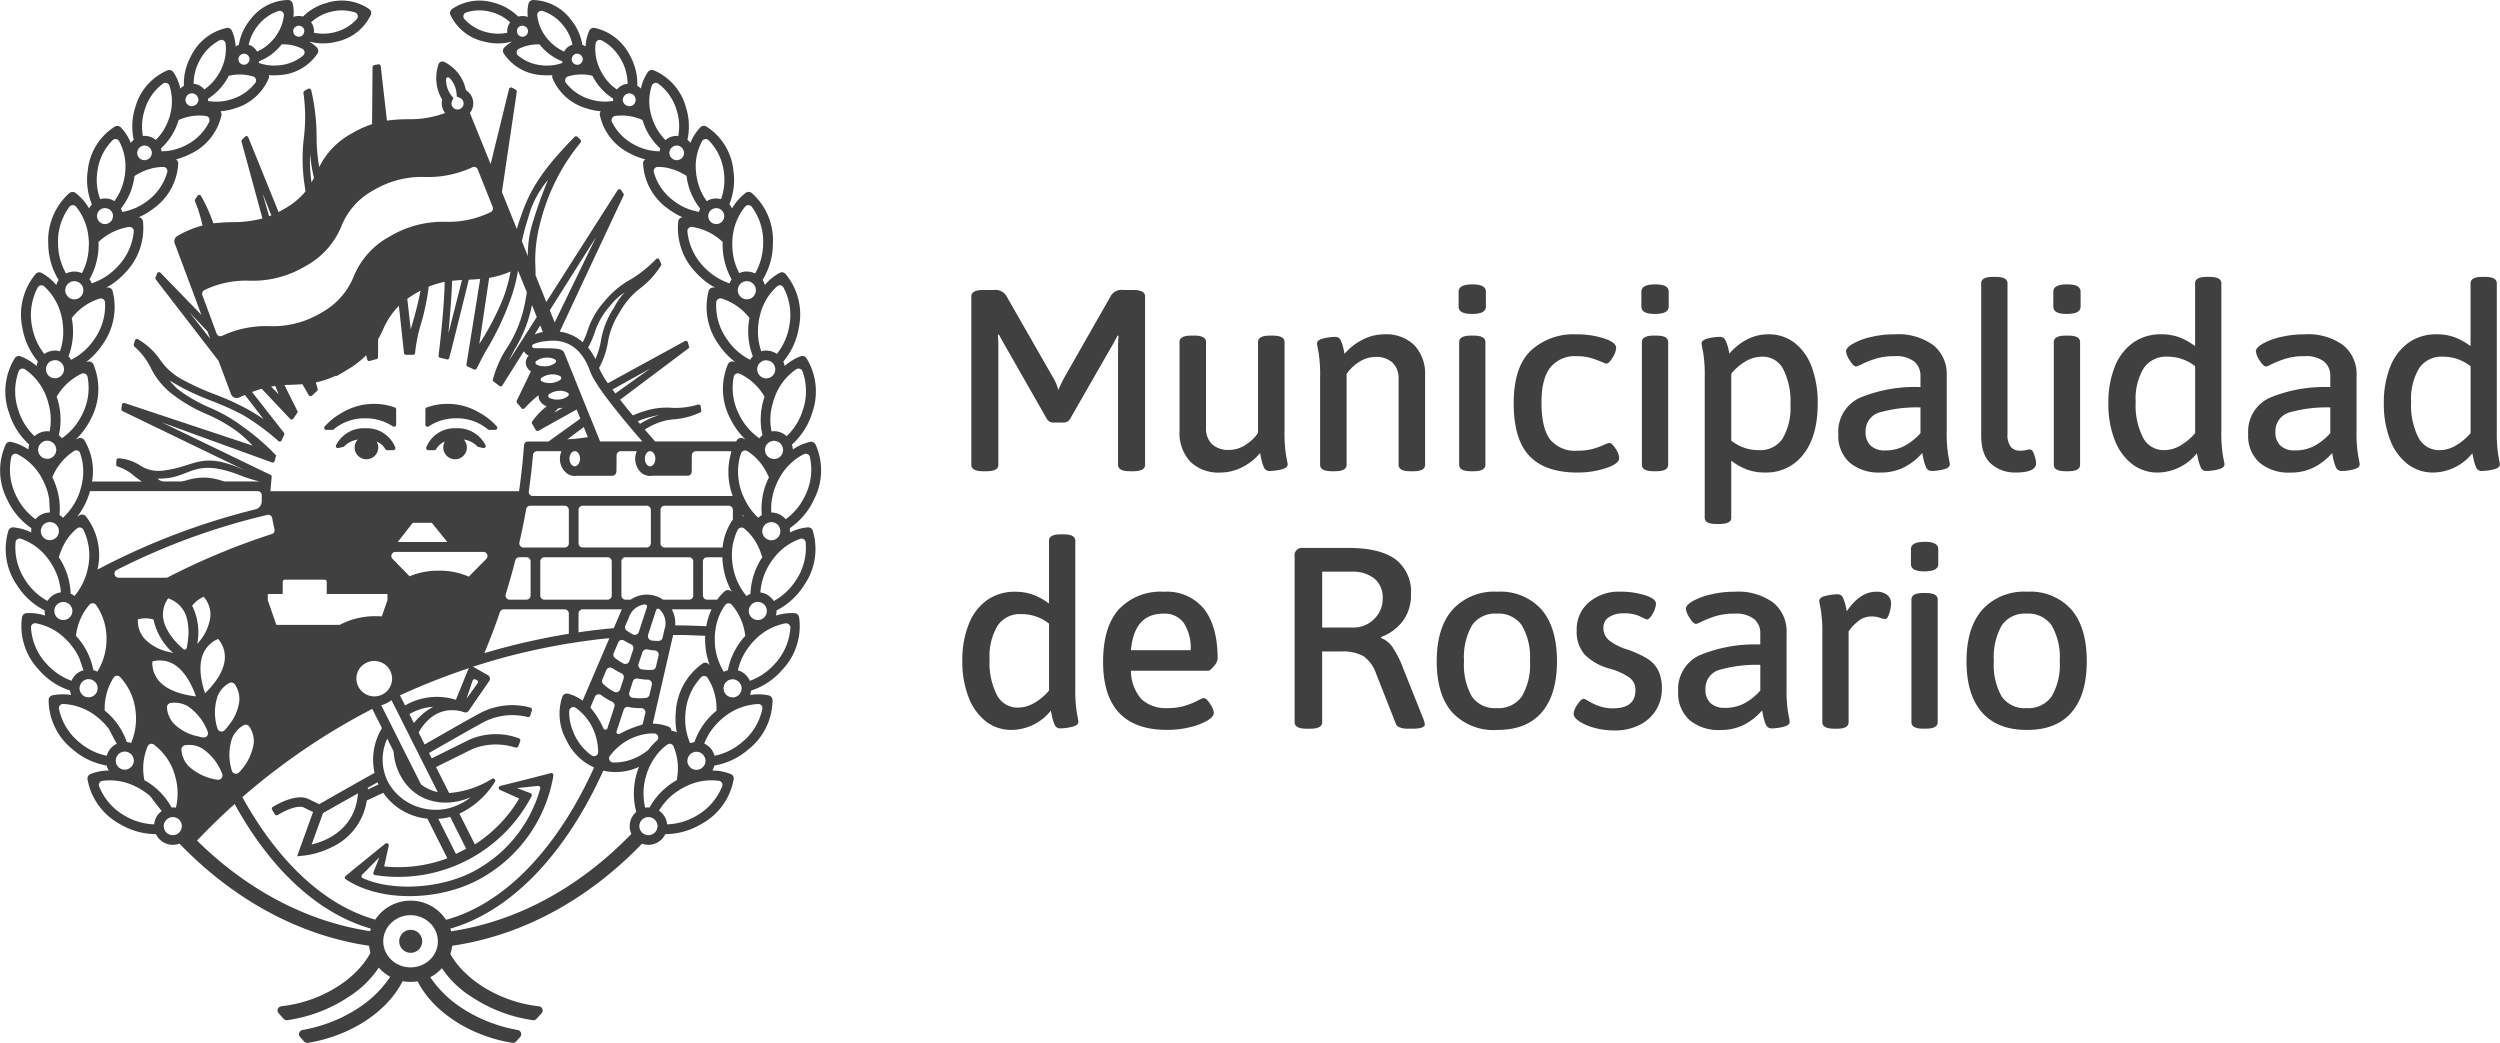 <svg xmlns="http://www.w3.org/2000/svg" width="197.14" height="82.24" viewBox="0 0 365.018 152.283">
  <g id="Municipalidad_de_Rosario__-1" data-name="Municipalidad de Rosario _-1" transform="translate(-3.587 -3.203)">
    <g id="Grupo_415" data-name="Grupo 415" transform="translate(3.587 3.203)">
      <path id="Trazado_538" data-name="Trazado 538" d="M28.353,29.316A4.545,4.545,0,0,0,24.081,31.8a.3.3,0,0,0,.34.407c.249-.053.809-.189.809-.189a3.415,3.415,0,0,1,2.021-1.049,1.737,1.737,0,0,0-.383,1.616,1.7,1.7,0,0,0,1.219,1.2,1.729,1.729,0,0,0,2.17-1.664,1.685,1.685,0,0,0-.242-.857,2.487,2.487,0,0,1,1.26,1.08.3.3,0,0,0,.271.175h.908a.306.306,0,0,0,.287-.4,4.446,4.446,0,0,0-4.387-2.8" transform="translate(24.967 33.217)" fill="#404041"/>
      <path id="Trazado_539" data-name="Trazado 539" d="M23.632,31.634h.915a.233.233,0,0,0,.177-.072,7.031,7.031,0,0,1,4.612-1.616,7.2,7.2,0,0,1,4.04,1.185.31.31,0,0,0,.474-.263v-2.22a.294.294,0,0,0-.194-.285A9.043,9.043,0,0,0,26,29.1a9.2,9.2,0,0,0-2.579,2.038.3.3,0,0,0,.208.5" transform="translate(23.984 31.134)" fill="#404041"/>
      <path id="Trazado_540" data-name="Trazado 540" d="M33.966,29.316a4.443,4.443,0,0,0-4.387,2.8.309.309,0,0,0,.295.4h.9a.289.289,0,0,0,.268-.175,2.541,2.541,0,0,1,1.257-1.08,1.684,1.684,0,0,0-.232.857,1.723,1.723,0,1,0,3-1.154,3.392,3.392,0,0,1,2.021,1.049s.558.137.809.189a.3.3,0,0,0,.342-.407,4.55,4.55,0,0,0-4.272-2.479" transform="translate(32.647 33.217)" fill="#404041"/>
      <path id="Trazado_541" data-name="Trazado 541" d="M29.992,31.132a7.18,7.18,0,0,1,4.04-1.185,7.031,7.031,0,0,1,4.612,1.616.22.22,0,0,0,.168.072h.922a.3.3,0,0,0,.213-.5,9.25,9.25,0,0,0-2.589-2.038,9.031,9.031,0,0,0-7.649-.733.3.3,0,0,0-.189.285v2.22a.309.309,0,0,0,.472.266" transform="translate(32.582 31.133)" fill="#404041"/>
      <path id="Trazado_542" data-name="Trazado 542" d="M121.531,80.205a7.276,7.276,0,0,0-2.605.742,3.176,3.176,0,0,0-.031-.62,10.257,10.257,0,0,0,3.535-4.184,9.234,9.234,0,0,0,.22-8.056.709.709,0,0,0-.788-.364,7.345,7.345,0,0,0-2.526,1.111,2.737,2.737,0,0,0-.125-.721,10.181,10.181,0,0,0,2.953-4.619,9.263,9.263,0,0,0-.845-8.013.723.723,0,0,0-.826-.261,7.637,7.637,0,0,0-2.342,1.422,3.212,3.212,0,0,0-.2-.647,10.24,10.24,0,0,0,2.275-4.991,9.266,9.266,0,0,0-1.959-7.816.7.7,0,0,0-.845-.146,7.605,7.605,0,0,0-2.16,1.767,2.714,2.714,0,0,0-.34-.726,10.134,10.134,0,0,0,1.509-5.261,9.229,9.229,0,0,0-3.094-7.445.733.733,0,0,0-.867-.024,7.881,7.881,0,0,0-2.007,2.277,2.951,2.951,0,0,0-.388-.589,9.523,9.523,0,0,0,.577-5.024,8.586,8.586,0,0,0-3.951-6.351.722.722,0,0,0-.86.122,7.369,7.369,0,0,0-1.461,2.277,2.085,2.085,0,0,0-.431-.45,9.152,9.152,0,0,0-.232-4.794,8.175,8.175,0,0,0-4.706-5.362.734.734,0,0,0-.831.259,6.8,6.8,0,0,0-1.025,2.419.132.132,0,0,1-.022-.034,2.937,2.937,0,0,0-.5-.364,8.494,8.494,0,0,0-1.02-4.322,7.609,7.609,0,0,0-5.23-4.143.716.716,0,0,0-.766.414,6.222,6.222,0,0,0-.532,2.3,2.52,2.52,0,0,0-.477-.235A7.77,7.77,0,0,0,86.92,6.046a7.106,7.106,0,0,0-5.51-2.84.7.7,0,0,0-.668.539,5.643,5.643,0,0,0-.1,1.93,2.414,2.414,0,0,0-1.4-.05,7.751,7.751,0,0,0-3.556-2.019,7.093,7.093,0,0,0-6.126.932.712.712,0,0,0-.22.829A7.081,7.081,0,0,0,74.159,9.25a8.34,8.34,0,0,0,2.2.29,6.982,6.982,0,0,0,1.892-.256.119.119,0,0,0,.019.034,6,6,0,0,0-1.056.824.7.7,0,0,0-.1.85,7.107,7.107,0,0,0,5.328,3.161c.35.029.687.05,1.025.05.268,0,.515-.007.766-.031a.7.7,0,0,0,.01.431,7.655,7.655,0,0,0,4.986,4.428,8.248,8.248,0,0,0,2.064.414.7.7,0,0,0-.132.544,8.111,8.111,0,0,0,4.392,5.618,10.387,10.387,0,0,0,2.244.869.7.7,0,0,0-.321.591,8.6,8.6,0,0,0,3.582,6.574,10.7,10.7,0,0,0,2.17,1.279.7.7,0,0,0-.615.591,9.375,9.375,0,0,0,2.684,7.6,10.489,10.489,0,0,0,2.711,2.1,2.245,2.245,0,0,1-.247-.031.713.713,0,0,0-.709.493,9.379,9.379,0,0,0,1.518,7.912,10.911,10.911,0,0,0,2.354,2.483c-.089-.024-.189-.055-.287-.074a.728.728,0,0,0-.771.388,9.284,9.284,0,0,0,.4,8.056,10.816,10.816,0,0,0,2.141,2.926c-.137-.053-.273-.127-.41-.182a.735.735,0,0,0-.819.287c-.041.06-.069.139-.115.2H99.239c-.484-.548-.982-1.126-1.523-1.751.251-.148.522-.309.848-.477a8.8,8.8,0,0,1,3.494-1.02,10.923,10.923,0,0,0,3.738-.982.29.29,0,0,0,.175-.311c-.022-.2-.053-.4-.084-.6a.3.3,0,0,0-.383-.251,11.651,11.651,0,0,1-3.753.481,10.313,10.313,0,0,0-4.059.474,11.7,11.7,0,0,0-1.7.637c-.651-.764-1.281-1.547-1.87-2.3l10.1-7.589c-.05-.227-.125-.508-.2-.773a.3.3,0,0,0-.441-.2L92.33,59.16a12.125,12.125,0,0,1-1.238-2.134c-.012-.036-.026-.069-.041-.1a11.91,11.91,0,0,0,1.329-4.009,11.63,11.63,0,0,1,1.712-4.172,11.182,11.182,0,0,1,3.034-3.5,12.214,12.214,0,0,0,2.953-3.262.331.331,0,0,0,.026-.3c-.074-.182-.168-.369-.242-.553a.3.3,0,0,0-.5-.089,18.208,18.208,0,0,1-3.549,2.874,13.278,13.278,0,0,0-3.946,3.252,11.914,11.914,0,0,0-2.491,4.3,13.3,13.3,0,0,1-.709,1.712,6.258,6.258,0,0,0-3.362-1.547c3.592-7.7,8.678-18.514,9.327-19.893a.275.275,0,0,0-.024-.268c-.115-.172-.225-.35-.34-.522a.32.32,0,0,0-.5,0C91.614,34.322,87.047,41.495,83.343,47.3l-1.571-3.911c.01-.675-.017-1.272-.046-1.87a21.4,21.4,0,0,1,.778-5.944,29.578,29.578,0,0,1,5.841-11.552.3.3,0,0,0-.019-.412c-.146-.141-.285-.29-.426-.426a.3.3,0,0,0-.431.01c-3.4,3.5-6.257,6.791-7.754,11.4-.285.752-.505,1.442-.673,2.047l-2.179-5.407,2.17-14.617a.325.325,0,0,0-.158-.326c-.17-.1-.35-.187-.527-.283a.31.31,0,0,0-.445.184c-.4,1.643-1.425,5.824-2.689,10.963L72.188,19.7a2.277,2.277,0,0,0-.587-3.348A5.875,5.875,0,0,0,68.555,12.3a.629.629,0,0,0-.994.436,6.173,6.173,0,0,0,.584,5.024,2.269,2.269,0,0,0,.105,1.391,1.862,1.862,0,0,0,.321.551,14.721,14.721,0,0,1-5.438.908,23.017,23.017,0,0,0-3.058.206l-.91-7.97a.3.3,0,0,0-.335-.249c-.2.029-.4.069-.606.1a.31.31,0,0,0-.249.3L57.9,21.333a14.47,14.47,0,0,0-2.936,1.343,11.155,11.155,0,0,0-4.777,4.928,25.038,25.038,0,0,1-.383-4.464,30.461,30.461,0,0,0-.783-6.756.328.328,0,0,0-.462-.211c-.177.091-.352.2-.527.29a.328.328,0,0,0-.148.319,25.065,25.065,0,0,1,.069,6.461,25.762,25.762,0,0,0,.115,7.11c.041.271.074.546.115.8a11,11,0,0,1-3.108,2.558c-.283.172-.558.318-.826.45-1.76-4.351-3.4-8.4-4.418-10.9a.293.293,0,0,0-.481-.1c-.148.146-.285.29-.426.441a.313.313,0,0,0-.079.3l3.053,11.2a16.473,16.473,0,0,1-4.351.534,27.557,27.557,0,0,0-2.814.177,24.417,24.417,0,0,0-1.82-4.033.3.3,0,0,0-.505.024c-.115.168-.22.326-.335.505a.3.3,0,0,0-.024.278,21.574,21.574,0,0,1,1.094,3.544A14.36,14.36,0,0,0,29.5,37.644a.919.919,0,0,0-.429,1.066c.771,2.038,3.039,8.118,3.039,8.118l.867,2.347c-2.349-2.414-4.538-4.672-5.963-6.145a.3.3,0,0,0-.5.1c-.084.2-.141.359-.23.568a.32.32,0,0,0,.041.314l9.162,11.878c.572,1.516,1.454,3.877,1.832,4.9a.9.9,0,0,0,1.257.419c.268-.125.51-.227.759-.333l2.713,3.511S40.5,63.358,39.5,62.839a37.265,37.265,0,0,0-4.586-2.064,38.207,38.207,0,0,1-4.481-2.024,9.192,9.192,0,0,1-3.5-3.053,9.983,9.983,0,0,0-3.226-2.96.3.3,0,0,0-.433.177c-.055.2-.105.393-.158.589a.331.331,0,0,0,.1.316,9.97,9.97,0,0,1,2.371,3.094A10.955,10.955,0,0,0,28.925,60.9a23.077,23.077,0,0,0,4.854,2.79,21.983,21.983,0,0,1,4.639,2.677,18.137,18.137,0,0,1,2.045,1.906L21.786,62.058a.319.319,0,0,0-.409.244c-.022.192-.053.412-.084.611a.316.316,0,0,0,.17.319l18.059,8.731C32.8,68.878,32.278,71.4,27.2,71.939a4.935,4.935,0,0,1-3.314-.867,6.6,6.6,0,0,0-2.984-.951.3.3,0,0,0-.326.283c-.017.211-.026.421-.036.627a.309.309,0,0,0,.216.295,6.8,6.8,0,0,1,2.459,1.418,12.869,12.869,0,0,0,1.078.766H17.023a8.773,8.773,0,0,0-1.135-6.039.725.725,0,0,0-.814-.287c-.148.055-.285.129-.421.182a11.005,11.005,0,0,0,2.153-2.926,9.292,9.292,0,0,0,.4-8.056.739.739,0,0,0-.778-.388c-.093.019-.187.05-.283.074a10.477,10.477,0,0,0,2.344-2.483,9.357,9.357,0,0,0,1.523-7.912.7.7,0,0,0-.709-.493,2.226,2.226,0,0,1-.232.031,10.672,10.672,0,0,0,2.706-2.1,9.364,9.364,0,0,0,2.673-7.6.689.689,0,0,0-.611-.591A10.47,10.47,0,0,0,26,33.642a8.6,8.6,0,0,0,3.6-6.573.715.715,0,0,0-.326-.591,10.483,10.483,0,0,0,2.244-.869,8.176,8.176,0,0,0,4.4-5.618.763.763,0,0,0-.141-.544,8.167,8.167,0,0,0,2.062-.414A7.622,7.622,0,0,0,42.824,14.6a.665.665,0,0,0,0-.431c.254.024.51.031.776.031.335,0,.678-.022,1.02-.05a7.147,7.147,0,0,0,5.335-3.161.723.723,0,0,0-.105-.85,6.034,6.034,0,0,0-1.061-.824.263.263,0,0,0,.022-.034,7.017,7.017,0,0,0,1.9.256,8.4,8.4,0,0,0,2.2-.29,7.112,7.112,0,0,0,4.813-3.884.692.692,0,0,0-.23-.829,7.073,7.073,0,0,0-6.116-.932,7.678,7.678,0,0,0-3.556,2.019,2.372,2.372,0,0,0-1.4.05,5.769,5.769,0,0,0-.105-1.93.7.7,0,0,0-.673-.541,7.077,7.077,0,0,0-5.5,2.84,7.882,7.882,0,0,0-1.7,3.719,2.435,2.435,0,0,0-.467.235,6.228,6.228,0,0,0-.541-2.3.712.712,0,0,0-.757-.414,7.6,7.6,0,0,0-5.228,4.143,8.336,8.336,0,0,0-1.027,4.322,2.358,2.358,0,0,0-.489.364c-.017.01-.017.024-.026.034a6.942,6.942,0,0,0-1.03-2.419.72.72,0,0,0-.824-.259,8.181,8.181,0,0,0-4.71,5.362,9.084,9.084,0,0,0-.242,4.794,2.208,2.208,0,0,0-.431.45A7.119,7.119,0,0,0,21.217,21.8a.722.722,0,0,0-.86-.122A8.6,8.6,0,0,0,16.4,28.024a9.5,9.5,0,0,0,.587,5.024,2.8,2.8,0,0,0-.4.589,7.816,7.816,0,0,0-2-2.277.734.734,0,0,0-.867.024,9.272,9.272,0,0,0-3.1,7.445,10.3,10.3,0,0,0,1.513,5.261,2.914,2.914,0,0,0-.34.726,7.475,7.475,0,0,0-2.155-1.767.7.7,0,0,0-.85.146,9.246,9.246,0,0,0-1.952,7.816A10.3,10.3,0,0,0,9.116,56a2.6,2.6,0,0,0-.2.647,7.67,7.67,0,0,0-2.349-1.422.71.71,0,0,0-.819.261A9.239,9.239,0,0,0,4.9,63.5a10.352,10.352,0,0,0,2.943,4.619,3.309,3.309,0,0,0-.115.721,7.349,7.349,0,0,0-2.536-1.111.7.7,0,0,0-.778.364,9.239,9.239,0,0,0,.211,8.056,10.254,10.254,0,0,0,3.542,4.184,2.006,2.006,0,0,0-.031.62,7.353,7.353,0,0,0-2.605-.742.687.687,0,0,0-.718.457,9.241,9.241,0,0,0,1.233,7.967,10.276,10.276,0,0,0,4.049,3.7,2.432,2.432,0,0,0,.079.754,7.362,7.362,0,0,0-2.73-.354.714.714,0,0,0-.651.577,9.258,9.258,0,0,0,2.445,7.677,10.129,10.129,0,0,0,4.56,3.044,3.116,3.116,0,0,0,.16.647,7.572,7.572,0,0,0-2.723.055.687.687,0,0,0-.556.654,9.23,9.23,0,0,0,3.525,7.249,10.169,10.169,0,0,0,4.95,2.347,2.578,2.578,0,0,0,.3.726,7.289,7.289,0,0,0-2.665.512.7.7,0,0,0-.436.747,9.263,9.263,0,0,0,4.7,6.542A10.348,10.348,0,0,0,26.233,125c.036,0,.069-.01.1-.01a2.761,2.761,0,0,0,2.342,1.571H28.8a2.748,2.748,0,0,0,.977-.177c7.984,8.274,17.582,13.427,27.681,14.917a6.477,6.477,0,0,0,.213,1.02c-1.7,3.209-5.573,6.109-10.41,7.342a21.186,21.186,0,0,1-2.627.477.612.612,0,0,0-.374,1.02l.728.809a.634.634,0,0,0,.546.2c.752-.12,1.5-.259,2.256-.45a21.528,21.528,0,0,0,6.8-3.032,14.633,14.633,0,0,0,4.124-3.946,1.008,1.008,0,0,1,.074-.125.541.541,0,0,0,.084-.134,6.244,6.244,0,0,0,1.681,1.343,15.791,15.791,0,0,1-4.361,4.37c-.12.089-.242.165-.369.247-.146.1-.311.2-.472.3-.235.146-.474.28-.718.417-.22.129-.443.242-.668.354-.079.043-.163.081-.239.132a23.029,23.029,0,0,1-4.392,1.616q-.812.2-1.609.345a.614.614,0,0,0-.335,1.011l.594.668a.631.631,0,0,0,.553.187c.647-.1,1.293-.23,1.945-.4,5.6-1.432,9.962-4.77,11.88-8.6a6.7,6.7,0,0,0,1.166.105,7.156,7.156,0,0,0,1.025-.086c1.933,3.82,6.293,7.148,11.887,8.58.651.168,1.3.295,1.945.4a.624.624,0,0,0,.548-.187l.594-.668a.615.615,0,0,0-.345-1.011c-.52-.093-1.061-.211-1.6-.345a22.322,22.322,0,0,1-4.387-1.616c-.084-.05-.158-.089-.242-.132-.235-.117-.457-.23-.668-.354-.247-.137-.489-.271-.726-.417-.158-.1-.318-.2-.472-.3a3.734,3.734,0,0,1-.364-.247A16.038,16.038,0,0,1,66.4,145.89a6.053,6.053,0,0,0,1.7-1.312.438.438,0,0,0,.036.041c.017.036.053.079.074.125a14.388,14.388,0,0,0,4.119,3.946,21.691,21.691,0,0,0,6.8,3.032c.757.192,1.509.333,2.249.45a.6.6,0,0,0,.536-.2l.74-.809a.612.612,0,0,0-.374-1.02,21.027,21.027,0,0,1-2.627-.477c-4.746-1.221-8.578-4.038-10.321-7.17A5.4,5.4,0,0,0,69.6,141.3c10.118-1.475,19.728-6.619,27.726-14.907a2.742,2.742,0,0,0,.934.168h.127a2.764,2.764,0,0,0,2.342-1.571c.036,0,.072.01.105.01a10.328,10.328,0,0,0,5.17-1.487,9.251,9.251,0,0,0,4.7-6.542.69.69,0,0,0-.436-.747,7.2,7.2,0,0,0-2.68-.51,2.611,2.611,0,0,0,.3-.73,10.132,10.132,0,0,0,4.955-2.347,9.244,9.244,0,0,0,3.535-7.246.714.714,0,0,0-.568-.651,7.4,7.4,0,0,0-2.72-.057,2.752,2.752,0,0,0,.168-.649,10.083,10.083,0,0,0,4.555-3.044,9.233,9.233,0,0,0,2.443-7.677.707.707,0,0,0-.651-.577,7.525,7.525,0,0,0-2.73.352,2.36,2.36,0,0,0,.079-.752,10.14,10.14,0,0,0,4.045-3.7,9.259,9.259,0,0,0,1.25-7.967.687.687,0,0,0-.716-.46M77.653,7.983a6.73,6.73,0,0,1-3.116-.1,6.445,6.445,0,0,1-3.159-1.909.6.6,0,0,1,.263-.953,6.326,6.326,0,0,1,3.673-.057,6.536,6.536,0,0,1,2.754,1.5,2.107,2.107,0,0,0-.417,1.516M51.74,4.966a6.345,6.345,0,0,1,3.681.057.6.6,0,0,1,.263.953A6.345,6.345,0,0,1,52.53,7.885a6.729,6.729,0,0,1-3.116.1A2.18,2.18,0,0,0,49,6.462a6.454,6.454,0,0,1,2.735-1.5m69.229,64.552a.618.618,0,0,1,.862.4,8.5,8.5,0,0,1-.678,5.635,8.923,8.923,0,0,1-2.847,3.47,2.823,2.823,0,0,0-1.111-.8,2.481,2.481,0,0,0-.7-.16,1.767,1.767,0,0,0-.295-.024v-.022a7.175,7.175,0,0,1,0-.936c0-.074,0-.136,0-.211.031-.314.072-.642.134-.953.046-.263.105-.515.17-.778a8.757,8.757,0,0,1,.445-1.224c.041-.091.072-.189.12-.285.1-.223.216-.431.33-.642a8.383,8.383,0,0,1,3.566-3.468m-5.625-1.03c.031-.074.06-.148.1-.22a1.242,1.242,0,0,1,.237-.316.6.6,0,0,1,.069-.06,1.441,1.441,0,0,1,.235-.158,2.673,2.673,0,0,1,.33-.127,1.486,1.486,0,0,1,.287-.031h.086a1.5,1.5,0,0,1,.345.072,1.305,1.305,0,0,1,.259.129,1.1,1.1,0,0,1,.259.2.981.981,0,0,1,.1.122.9.9,0,0,1,.129.2,1.352,1.352,0,0,1,.146.613,1.134,1.134,0,0,1-.01.134,1.314,1.314,0,0,1-.383.8,1.284,1.284,0,0,1-.941.376,1.307,1.307,0,0,1-.929-.4,1.217,1.217,0,0,1-.326-.575,1.376,1.376,0,0,1-.05-.354,1.266,1.266,0,0,1,.062-.4m-.68-10.312a1.311,1.311,0,0,1-.409-.524,1.242,1.242,0,0,1-.1-.354,1.3,1.3,0,0,1,.007-.4,1.262,1.262,0,0,1,.062-.235,1.111,1.111,0,0,1,.189-.342.644.644,0,0,1,.065-.077c.062-.062.136-.125.206-.184a1.608,1.608,0,0,1,.316-.172.935.935,0,0,1,.287-.069.152.152,0,0,0,.069-.01h.105a.984.984,0,0,1,.247.041.8.8,0,0,1,.268.074,1.653,1.653,0,0,1,.295.153c.036.034.074.072.113.105a1.567,1.567,0,0,1,.158.192,1.346,1.346,0,0,1,.225.589c.01.038,0,.079.01.132a1.321,1.321,0,0,1-1.152,1.343,1.25,1.25,0,0,1-.963-.263m1.425,21.279c.036,0,.084-.019.117-.019a1.177,1.177,0,0,1,.259.034,1.65,1.65,0,0,1,.33.1c.084.055.163.108.247.153a1.664,1.664,0,0,1,.22.244.481.481,0,0,1,.079.132,1.281,1.281,0,0,1,.105.227,1.317,1.317,0,0,1-1.631,1.705,1.718,1.718,0,0,1-.345-.172l-.043-.029a1.093,1.093,0,0,1-.278-.278,1.169,1.169,0,0,1-.249-.606,1.42,1.42,0,0,1,.115-.754.964.964,0,0,1,.127-.2,1.023,1.023,0,0,1,.273-.292c.026-.022.057-.022.084-.045a1.873,1.873,0,0,1,.249-.127,1.326,1.326,0,0,1,.34-.077h0m3.753-22.331a.615.615,0,0,1,.91.275,8.5,8.5,0,0,1,.062,5.666,8.852,8.852,0,0,1-2.368,3.829,2.232,2.232,0,0,0-.515-.374,2.344,2.344,0,0,0-.687-.273,2.743,2.743,0,0,0-.709-.081c-.093,0-.2.019-.3.024a8.568,8.568,0,0,1-.081-2.914A9.013,9.013,0,0,1,116.44,62c.022-.1.041-.189.074-.3.065-.227.168-.45.249-.68a8.3,8.3,0,0,1,3.077-3.9m-2.8-12.11a.608.608,0,0,1,.929.158,8.5,8.5,0,0,1,.862,5.6,9.022,9.022,0,0,1-1.818,4.112,2.494,2.494,0,0,0-.551-.292,2.68,2.68,0,0,0-.726-.177,1.8,1.8,0,0,0-.62,0,.184.184,0,0,0-.1.024c-.1.01-.189.041-.287.06a8.913,8.913,0,0,1-.386-4.169,2.181,2.181,0,0,1,.038-.309c.031-.244.1-.477.151-.706a8.254,8.254,0,0,1,2.507-4.3m-6.5-7.026a8.319,8.319,0,0,1,1.844-4.617.619.619,0,0,1,.948.01,8.509,8.509,0,0,1,1.676,5.417,8.98,8.98,0,0,1-1.176,4.339,2.6,2.6,0,0,0-.6-.213,3.143,3.143,0,0,0-.745-.072,2.455,2.455,0,0,0-.7.132c-.089.029-.18.069-.268.105a8.6,8.6,0,0,1-.91-2.761,8.748,8.748,0,0,1-.1-1.312c0-.105-.01-.2-.01-.309,0-.235.017-.479.038-.718m3.238,8.233a1.308,1.308,0,0,1-.783.644,1.374,1.374,0,0,1-1.008-.12,1.532,1.532,0,0,1-.477-.457,1.388,1.388,0,0,1-.206-.74c.012-.079.017-.168.031-.239a2.252,2.252,0,0,1,.132-.369.346.346,0,0,0,.057-.084,1.908,1.908,0,0,1,.175-.22,1.253,1.253,0,0,1,.287-.206.969.969,0,0,1,.345-.129.979.979,0,0,1,.295-.045c.022,0,.041.014.06.014a1.042,1.042,0,0,1,.584.16h0a.669.669,0,0,1,.132.089,1.783,1.783,0,0,1,.177.151,1.355,1.355,0,0,1,.326.544c.01.055.01.1.022.141a1.219,1.219,0,0,1-.148.867M106.09,23.81a.608.608,0,0,1,.944-.136,7.886,7.886,0,0,1,2.222,4.555,8.28,8.28,0,0,1-.4,4.054,2.783,2.783,0,0,0-.5-.091,2.4,2.4,0,0,0-.752.045,2.008,2.008,0,0,0-.546.182,1.083,1.083,0,0,0-.122.072.89.89,0,0,0-.153.086,7.787,7.787,0,0,1-1.1-2.067,8.784,8.784,0,0,1-.359-1.36c-.024-.12-.046-.22-.067-.35-.031-.218-.05-.45-.069-.678a7.623,7.623,0,0,1,.912-4.313m3.159,11.339a1.191,1.191,0,0,1-.6.661,1.137,1.137,0,0,1-.9.038,1.205,1.205,0,0,1-.4-.237,1.393,1.393,0,0,1-.263-.357,1.588,1.588,0,0,1-.089-.34c0-.031-.019-.072-.019-.105a1.244,1.244,0,0,1,.072-.453c.022-.05.048-.1.074-.163.026-.046.057-.084.079-.117a1.785,1.785,0,0,1,.146-.168,1.227,1.227,0,0,1,.3-.2,1.446,1.446,0,0,1,.153-.057,1.223,1.223,0,0,1,.216-.043.688.688,0,0,1,.127-.024c.012,0,.017,0,.022.014a1.3,1.3,0,0,1,.383.065,1.018,1.018,0,0,1,.22.115c.036.022.057.041.079.05a1.223,1.223,0,0,1,.35.433.821.821,0,0,1,.084.22,1.19,1.19,0,0,1-.034.671m-6.368-10.563a1.062,1.062,0,0,1,.5.608,1.128,1.128,0,0,1,.05.522,1.075,1.075,0,0,1-1.214.862h-.036a1.412,1.412,0,0,1-.268-.093c-.022-.014-.041-.017-.055-.036a1.052,1.052,0,0,1-.5-.606h0a1.154,1.154,0,0,1-.041-.512,1,1,0,0,1,.089-.223.259.259,0,0,1,.017-.065.375.375,0,0,1,.067-.11,1.127,1.127,0,0,1,.465-.39c.041-.01.089-.034.125-.043a.185.185,0,0,0,.065-.007.878.878,0,0,1,.225-.05,1.079,1.079,0,0,1,.194.026,1.027,1.027,0,0,1,.3.115s0,0,.012,0M98.753,15.7a.619.619,0,0,1,.929-.292,7.449,7.449,0,0,1,2.684,3.851,7.635,7.635,0,0,1,.247,3.81,1.619,1.619,0,0,0-.431-.014,2.354,2.354,0,0,0-.735.17,2.476,2.476,0,0,0-.611.362.573.573,0,0,0-.084.067A8.083,8.083,0,0,1,99.538,22.1a9.339,9.339,0,0,1-.642-1.36c-.036-.115-.089-.23-.125-.345a6.114,6.114,0,0,1-.175-.651,7.245,7.245,0,0,1,.156-4.049m-3.3,1.137a1.057,1.057,0,0,1,.29.06c.036.012.074.022.105.031a1.171,1.171,0,0,1,.273.18.946.946,0,0,1,.211.333,1.04,1.04,0,0,1,.057.338.938.938,0,0,1-.268.675.949.949,0,0,1-.673.268h0a1.327,1.327,0,0,1-.175-.043.912.912,0,0,1-.568-.359.587.587,0,0,1-.069-.1.923.923,0,0,1-.12-.443.864.864,0,0,1,.046-.249.931.931,0,0,1,.484-.584.9.9,0,0,1,.407-.105Zm-4.912-7.28a.616.616,0,0,1,.867-.467,6.941,6.941,0,0,1,2.953,3,7.167,7.167,0,0,1,.853,3.355c-.11.019-.225.029-.326.048a2.294,2.294,0,0,0-.7.307,2.442,2.442,0,0,0-.534.469h0a5.835,5.835,0,0,1-1.087-.91,7.126,7.126,0,0,1-1.008-1.331c-.065-.12-.137-.235-.206-.357-.1-.189-.189-.378-.273-.577a6.8,6.8,0,0,1-.539-3.532m-2.838,1.49a1.343,1.343,0,0,1,.259.01.76.76,0,0,1,.251.084.744.744,0,0,1,.4.453.3.3,0,0,1,.046.1.821.821,0,0,1-.625.948.033.033,0,0,0-.026.01.762.762,0,0,1-.572-.12.862.862,0,0,1-.2-.175A.9.9,0,0,1,87.054,12a.858.858,0,0,1,.01-.208.8.8,0,0,1,.318-.594.749.749,0,0,1,.326-.153M79.267,7.2a.952.952,0,0,1,.211-.148.766.766,0,0,1,.831.057.287.287,0,0,1,.1.057.8.8,0,0,1,.043,1.145.859.859,0,0,1-.558.259.812.812,0,0,1-.591-.23.417.417,0,0,1-.122-.168.8.8,0,0,1,.089-.972m3.341,5.525a6.259,6.259,0,0,1-3.4-1.422.592.592,0,0,1,.125-.972,6.321,6.321,0,0,1,3.02-.647c0,.014.007.024.022.024a7.765,7.765,0,0,0,3.288,2.445c.01.043,0,.072.01.113a.977.977,0,0,1,.031.12,6.63,6.63,0,0,1-3.1.34m1.152-3.575c-.1-.108-.2-.211-.287-.326a4.694,4.694,0,0,1-.369-.5,6.218,6.218,0,0,1-1.08-2.886.612.612,0,0,1,.771-.635,6.346,6.346,0,0,1,3.02,2.119,6.541,6.541,0,0,1,1.351,2.814,1.264,1.264,0,0,0-.216.072,2.137,2.137,0,0,0-.642.429,2.523,2.523,0,0,0-.364.493,6.554,6.554,0,0,1-2.184-1.583m5.893,8.528a6.9,6.9,0,0,1-3.446-2.38.6.6,0,0,1,.3-.929,6.824,6.824,0,0,1,3.573-.1c.012.014.017.043.031.06a8.453,8.453,0,0,0,3.005,3.281.88.88,0,0,0-.026.156,1.072,1.072,0,0,0,.026.172,7.2,7.2,0,0,1-3.468-.263m6.571,6.672a7.467,7.467,0,0,1-3.293-3.348.617.617,0,0,1,.462-.857,7.234,7.234,0,0,1,4,.589.386.386,0,0,0,.031.079,9.01,9.01,0,0,0,2.56,4.064.774.774,0,0,0-.053.192,1.064,1.064,0,0,0-.017.23,7.775,7.775,0,0,1-3.69-.948m5.7,8.159a7.851,7.851,0,0,1-2.878-4.162.612.612,0,0,1,.6-.766,6.872,6.872,0,0,1,1.808.242,1.428,1.428,0,0,0,.359.105,8.951,8.951,0,0,1,2.028.972v.105a9.458,9.458,0,0,0,1.98,4.66,1.585,1.585,0,0,0-.093.213.922.922,0,0,0-.074.266,8.242,8.242,0,0,1-3.726-1.636m4.4,9.632a8.575,8.575,0,0,1-2.373-5.153.617.617,0,0,1,.692-.647,8.367,8.367,0,0,1,4.457,2.2c0,.05-.007.1-.007.136a10.4,10.4,0,0,0,1.319,5.331,1.945,1.945,0,0,0-.168.247,1.749,1.749,0,0,0-.136.328,9.2,9.2,0,0,1-3.784-2.44m3.42,10.63a8.5,8.5,0,0,1-1.585-5.431.621.621,0,0,1,.776-.548,8.27,8.27,0,0,1,4.081,2.852c0,.043-.024.086-.031.127a10.174,10.174,0,0,0,.52,5.462c-.069.074-.141.137-.206.211a3.313,3.313,0,0,0-.184.3,8.851,8.851,0,0,1-3.369-2.977M111.533,63.8a8.537,8.537,0,0,1-.814-5.611.622.622,0,0,1,.85-.424,8.258,8.258,0,0,1,3.647,3.374.574.574,0,0,1-.048.132,10.161,10.161,0,0,0-.259,5.486,2.375,2.375,0,0,0-.22.177,2.048,2.048,0,0,0-.23.271,9.025,9.025,0,0,1-2.926-3.405m-.148,7.359a.625.625,0,0,1,.026-.163,6.021,6.021,0,0,1,.105-.661.847.847,0,0,0,.036-.2,6.82,6.82,0,0,1,.244-.766.523.523,0,0,1,.17-.235.015.015,0,0,0,.014-.017.691.691,0,0,1,.247-.115.618.618,0,0,1,.46.062,7.815,7.815,0,0,1,2.464,2.5c.129.213.244.41.357.632.012.01.012.022.017.034a6.783,6.783,0,0,1,.326.678c-.017.031-.036.074-.057.115a10.211,10.211,0,0,0-.982,5.4c-.079.05-.17.1-.247.148a3.489,3.489,0,0,0-.259.244,8.872,8.872,0,0,1-1.612-1.995,11.829,11.829,0,0,1-.6-1.178c-.084-.2-.172-.4-.244-.6a9.6,9.6,0,0,1-.46-2.057,9.1,9.1,0,0,1-.007-1.822m.836,7.5c-.074-.057-.141-.089-.22-.139v-.168c.079.093.144.2.22.307m-1.569,3.772a6.526,6.526,0,0,1,.242-.874c.022-.057.041-.139.065-.206a7.036,7.036,0,0,1,.352-.8.5.5,0,0,1,.165-.184.583.583,0,0,1,.057-.046.67.67,0,0,1,.158-.072c.026,0,.043-.007.067-.007a.542.542,0,0,1,.232,0h0a.492.492,0,0,1,.249.125,7.713,7.713,0,0,1,1.923,2.388c.127.249.242.522.362.773.022.065.053.141.069.2.11.275.211.556.295.843-.031.043-.05.069-.084.113a10.4,10.4,0,0,0-1.65,5.23c-.093.043-.184.069-.273.115-.105.062-.189.139-.287.208a9.07,9.07,0,0,1-1.954-4.045,10.943,10.943,0,0,1-.189-1.619,9.224,9.224,0,0,1,.026-1.006.738.738,0,0,1,.01-.148,8.49,8.49,0,0,1,.146-.982l.014-.007m3.64,8.659a2.144,2.144,0,0,1,.3.05c.022,0,.046.017.067.022a1.131,1.131,0,0,1,.311.16.893.893,0,0,1,.22.18,1.593,1.593,0,0,1,.2.256.962.962,0,0,1,.06.148.867.867,0,0,1,.069.227,1.317,1.317,0,0,1-.632,1.432,1.323,1.323,0,0,1-1.006.113.814.814,0,0,1-.22-.081,1.6,1.6,0,0,1-.3-.2.167.167,0,0,0-.05-.05,1.3,1.3,0,0,1-.223-.29,1.21,1.21,0,0,1-.163-.642,1.288,1.288,0,0,1,.041-.364,1.315,1.315,0,0,1,.172-.354,2.421,2.421,0,0,1,.148-.2,1.329,1.329,0,0,1,.3-.239.381.381,0,0,1,.091-.036,1.194,1.194,0,0,1,.263-.108,1.384,1.384,0,0,1,.295-.031h.031c.012.01.012.01.024.01m-2.469,12.3a.593.593,0,0,1,.045.239,1.273,1.273,0,0,1-.11.618c-.019.048-.05.089-.069.127a1.256,1.256,0,0,1-.666.57,2.153,2.153,0,0,1-.263.072,1.124,1.124,0,0,1-.335,0,.168.168,0,0,1-.086-.017.945.945,0,0,1-.323-.091.968.968,0,0,1-.29-.18.087.087,0,0,1-.048-.043,1.469,1.469,0,0,1-.22-.244,1.281,1.281,0,0,1-.208-.924,1.4,1.4,0,0,1,.1-.354,1.247,1.247,0,0,1,.22-.342,2.147,2.147,0,0,1,.172-.148,1.231,1.231,0,0,1,.342-.206c.026-.01.062-.01.089-.019a.846.846,0,0,1,.28-.05c.031,0,.062-.014.105-.014a2.232,2.232,0,0,1,.251.024,1.09,1.09,0,0,1,.278.1.116.116,0,0,1,.069.041,1.026,1.026,0,0,1,.285.2c.062.05.105.117.168.175a.179.179,0,0,1,.022.036,1.09,1.09,0,0,1,.158.295h0a.342.342,0,0,1,.034.141m-1.959-2.325c-.093.026-.189.046-.283.074-.105.045-.211.1-.3.148a8.926,8.926,0,0,1-1.324-4.289c0-.29,0-.58,0-.865.012-.247.026-.474.053-.716a.075.075,0,0,0,.01-.041c.031-.225.06-.445.1-.663a8.261,8.261,0,0,1,.934-2.531,5.9,5.9,0,0,1,.421-.649.613.613,0,0,1,.946-.05,8.361,8.361,0,0,1,1.985,4.574c-.031.029-.065.057-.1.089a10.226,10.226,0,0,0-2.44,4.919m-4.892,10.5a1.24,1.24,0,0,0-.285.041,2.531,2.531,0,0,0-.335.1,8.945,8.945,0,0,1-.673-4.447,8.549,8.549,0,0,1,2.3-5.2.607.607,0,0,1,.92.1,8.333,8.333,0,0,1,1.3,4.821c-.031.026-.065.045-.105.077a10.218,10.218,0,0,0-3.12,4.514m1.322,1.882a1.621,1.621,0,0,1,.146.235,1.151,1.151,0,0,1,.127.307.894.894,0,0,1,.019.151,1.065,1.065,0,0,1,0,.247,1.128,1.128,0,0,1-.208.6.239.239,0,0,1-.084.1,1.246,1.246,0,0,1-.74.477,1.092,1.092,0,0,1-.3.029,1.146,1.146,0,0,1-.34-.05c-.017,0-.031-.01-.048-.01a1.32,1.32,0,0,1-.568-.369c-.012-.01-.026-.034-.045-.05a1,1,0,0,1-.175-.28,1.1,1.1,0,0,1-.1-.275,1.228,1.228,0,0,1,.031-.649,1.307,1.307,0,0,1,.409-.639c.065-.05.127-.089.2-.139a2.065,2.065,0,0,1,.364-.148.409.409,0,0,1,.093-.007.872.872,0,0,1,.189-.024c.036,0,.065.01.1.01a1.78,1.78,0,0,1,.35.06,2.938,2.938,0,0,1,.321.182,2.058,2.058,0,0,1,.256.244M89.9,106.669a.3.3,0,0,1-.053-.33l.594-1.384a.6.6,0,0,1,.92-.249,9.554,9.554,0,0,0,1.595.96.6.6,0,0,1,.335.742l-1.02,3.123a.313.313,0,0,1-.582.036,12.3,12.3,0,0,0-1.789-2.9m1.02,6.346a.6.6,0,0,1-.929.51,7.474,7.474,0,0,1-2.443-2.852c-.146-.29-.268-.6-.383-.886a7.239,7.239,0,0,1-.474-2.756.609.609,0,0,1,.939-.477c.148.1.3.223.457.345a7.8,7.8,0,0,1,1.066,1.09,7.437,7.437,0,0,1,.915,1.425,8.577,8.577,0,0,1,.853,3.6m-18.99-12.036-1.8,4.44-.026-.043a9.276,9.276,0,0,0-6.94.591c-.148.077-.295.16-.441.247l-.752-1.473a96.855,96.855,0,0,1,10.13-3.99.8.8,0,0,0-.172.228m.656,1.59a.328.328,0,0,1,.409-.163c.074.043.184.1.242.136a.3.3,0,0,1,.1.4c-.412.584-1.645,2.287-1.645,2.287s.666-1.966.9-2.663m8.458,16.459c-.431-.146-1.985-.747-1.985-.747l3.048-.314a.317.317,0,0,1,.345.393A19.62,19.62,0,0,1,72.44,130.583c-4.849,2.445-11.732,2.744-15.9.841a.306.306,0,0,1-.086-.5c.812-.793,2.265-2.3,2.517-2.541,0,0-.642,1.619-.867,2.179a.3.3,0,0,0,.242.421c.136.024.374.055.374.055A21.944,21.944,0,0,0,81,119.819s.144-.235.2-.357a.323.323,0,0,0-.158-.433m-9.409,8.109-1.47.747c-.01,0-.022,0-.022-.01l-2.553-5.089s0-.019.01-.019a7.876,7.876,0,0,0,1.7-.29c.007,0,.007,0,.017.019l2.323,4.622c.007.01,0,.019,0,.019m-2.186-6.018c-.079.031-.148.041-.22.065-.172.05-.338.089-.51.122a8.335,8.335,0,0,1-1.8.134,6.516,6.516,0,0,1-.872-.074h0c-.285-.041-.568-.1-.841-.165a7.769,7.769,0,0,1-4.991-3.836,7.273,7.273,0,0,1-.115-6.274h.031l.912,1.818v.01a8.485,8.485,0,0,0,.9,3.345c.132.249.268.493.419.733.022.048.055.072.081.127.129.192.263.378.4.56l.062.069c.17.2.326.378.5.556.007,0,.017.01.026.019a7.2,7.2,0,0,0,1.08.879c.007.014.031.014.036.029.163.1.321.2.484.285.055.031.105.053.17.089.129.065.251.122.388.187a5.868,5.868,0,0,0,.594.216,7.894,7.894,0,0,0,3.614.3h0a9.739,9.739,0,0,0,2.522-.7,8.673,8.673,0,0,1-2.227,1.281,6.547,6.547,0,0,1-.649.225m-1.983-2.265a5.906,5.906,0,0,1-2.419-1.125h0l-2.922-5.81-1.892-3.774-1-1.973a3.557,3.557,0,0,0,.788-.283c.031-.019.062-.036.084-.05a2.945,2.945,0,0,0,.63-.412L61.532,107l2.32,4.629,3.626,7.2c0,.01-.01.029-.012.022M31.739,91.865c-.031-.069-.074-.125-.115-.2a4.248,4.248,0,0,1,1.7-1.324,3.962,3.962,0,0,1,.967,2.91A7,7,0,0,1,32.737,96.8a.33.33,0,0,0-.053.069c-.105.125-.206.249-.307.364a8.862,8.862,0,0,0-.639-5.367m.441,13.018c-1.384-.148-3.925-.63-5.338-2.194a3.97,3.97,0,0,1-1.015-2.9,4.038,4.038,0,0,1,3.041.357c1.832,1.042,2.862,3.415,3.312,4.732M31,96.815a2.526,2.526,0,0,1-.041.3c-.031.249-.074.479-.12.7a.3.3,0,0,1-.5.151c-.211-.187-.441-.388-.673-.608-.089-.1-.2-.206-.295-.314a8.3,8.3,0,0,1-1.549-2.225,4.445,4.445,0,0,1-.4-1.255h0a3.626,3.626,0,0,1-.053-.85,4.226,4.226,0,0,1,.752-2.143,4.234,4.234,0,0,1,1.808,1.173,4.32,4.32,0,0,1,.484.663c.017.038.053.069.077.115a5.072,5.072,0,0,1,.364.965A8.442,8.442,0,0,1,31,96.815M28.86,98.553c-.2-.05-.421-.1-.635-.158a.277.277,0,0,1-.105-.029,6.792,6.792,0,0,1-3.384-1.837,3.9,3.9,0,0,1-1.025-2.888A4.021,4.021,0,0,1,26,93.671a.349.349,0,0,1,.019.139,9.13,9.13,0,0,0,2.843,4.744M25.141,112.16a.6.6,0,0,1,.893-.242,8.45,8.45,0,0,1,3.142,4.73,8.911,8.911,0,0,1,.084,4.5,1.36,1.36,0,0,0-.33-.053,1.059,1.059,0,0,0-.3.029,10.055,10.055,0,0,0-3.839-3.93c-.046-.024-.084-.045-.127-.065a8.375,8.375,0,0,1,.477-4.971m3.812-3.3a3.882,3.882,0,0,1-1-2.311.655.655,0,0,1,.558-.7,3.975,3.975,0,0,1,2.471.462,7.809,7.809,0,0,1,2.914,3.714.617.617,0,0,1-.682.855,3.97,3.97,0,0,1-.606-.127c-.105-.029-.211-.048-.316-.069a6.935,6.935,0,0,1-3.341-1.822m4.567-4.433c-.45-1.324-1.1-3.822-.275-5.766a4.05,4.05,0,0,1,2.186-2.16,4.049,4.049,0,0,1,.972,2.917c-.153,2.1-1.875,4.03-2.883,5.01m1.837.4a3.87,3.87,0,0,1,1.66-1.875.663.663,0,0,1,.881.211,3.846,3.846,0,0,1,.62,2.426,6.886,6.886,0,0,1-1.559,3.535c-.017.034-.041.053-.055.084-.168.211-.335.407-.505.6a.627.627,0,0,1-1.078-.261,7.6,7.6,0,0,1,.036-4.718M37.467,111a3.829,3.829,0,0,1,1.655-1.889.645.645,0,0,1,.876.206,3.865,3.865,0,0,1,.625,2.438,7.732,7.732,0,0,1-2.134,4.219.62.62,0,0,1-1.066-.261A7.642,7.642,0,0,1,37.467,111m-9.39-23.5a.56.56,0,0,1-.259.06H20.884a.6.6,0,0,1-.273-1.13,97.809,97.809,0,0,1,22.007-8.044.605.605,0,0,1,.714.5c.105.62.227,1.178.33,1.595a.6.6,0,0,1-.414.706A101.06,101.06,0,0,0,28.077,87.5m-5.369,24.2a2.054,2.054,0,0,0-.326-.1,1.382,1.382,0,0,0-.29-.041,10.2,10.2,0,0,0-3.125-4.521.566.566,0,0,0-.105-.074,8.457,8.457,0,0,1,1.305-4.823.613.613,0,0,1,.924-.1,8.6,8.6,0,0,1,2.3,5.2,8.993,8.993,0,0,1-.68,4.454m.378,2.85a1.162,1.162,0,0,1-.158.376.083.083,0,0,1-.022.048,1.182,1.182,0,0,1-.254.29,1.324,1.324,0,0,1-1.145.3,1.257,1.257,0,0,1-.747-.477c-.022-.026-.05-.057-.084-.1a1.223,1.223,0,0,1-.194-.6,1.06,1.06,0,0,1,0-.247c0-.05,0-.1.012-.151a1.75,1.75,0,0,1,.127-.307,1.8,1.8,0,0,1,.153-.235,2.367,2.367,0,0,1,.242-.249,1.437,1.437,0,0,1,.295-.153c.01,0,.026-.014.041-.024a1.215,1.215,0,0,1,.345-.062c.036,0,.065-.007.1-.007a.98.98,0,0,1,.194.022.411.411,0,0,1,.093.007,1.922,1.922,0,0,1,.357.148,1.641,1.641,0,0,1,.2.137,1.3,1.3,0,0,1,.417.642,1.359,1.359,0,0,1,.029.647m-5.3-13.269c-.1-.05-.2-.1-.311-.148a2.4,2.4,0,0,0-.273-.074,10.187,10.187,0,0,0-2.445-4.916.358.358,0,0,0-.093-.086,8.352,8.352,0,0,1,1.985-4.579.62.62,0,0,1,.946.05,8.563,8.563,0,0,1,1.513,5.462,9,9,0,0,1-1.322,4.291m-.038,2.883a1.1,1.1,0,0,1-.2.34.225.225,0,0,1-.031.041,2.17,2.17,0,0,1-.287.263,1.068,1.068,0,0,1-.18.093,1.331,1.331,0,0,1-1.015.036,1.245,1.245,0,0,1-.656-.57.568.568,0,0,1-.079-.127,1.4,1.4,0,0,1-.115-.618c.014-.079.026-.168.041-.239a.542.542,0,0,1,.05-.148h0a1.433,1.433,0,0,1,.153-.295,1.553,1.553,0,0,1,.189-.211,1.028,1.028,0,0,1,.283-.2.148.148,0,0,1,.067-.038,1.211,1.211,0,0,1,.285-.1h0a2.347,2.347,0,0,1,.254-.026c.031,0,.062.017.093.017a.93.93,0,0,1,.287.05.6.6,0,0,0,.089.024,1.092,1.092,0,0,1,.34.2,1.374,1.374,0,0,1,.17.151,1.31,1.31,0,0,1,.23.34,1.429,1.429,0,0,1,.093.357,1.464,1.464,0,0,1-.067.656M13.893,89.906a10.234,10.234,0,0,0-1.655-5.225.775.775,0,0,0-.079-.117c.093-.28.184-.56.292-.829a1.263,1.263,0,0,1,.074-.177,7.921,7.921,0,0,1,.347-.776,7.635,7.635,0,0,1,1.945-2.421.614.614,0,0,1,.929.184,8.52,8.52,0,0,1,.659,5.637,10.984,10.984,0,0,1-.295,1.1c-.031.084-.074.17-.1.254-.091.247-.189.469-.29.709-.055.122-.117.225-.175.342-.11.2-.22.393-.335.589-.053.093-.122.187-.177.28a8.035,8.035,0,0,1-.58.773c-.1-.072-.187-.148-.287-.208-.086-.043-.182-.074-.275-.115m.251,2.514a1.331,1.331,0,0,1-.163.642,2.676,2.676,0,0,1-.206.271c-.024.019-.05.034-.062.043a.941.941,0,0,1-.263.2,1.138,1.138,0,0,1-.273.108,1.322,1.322,0,0,1-1-.113A1.344,1.344,0,0,1,11.6,92.9a1.288,1.288,0,0,1-.06-.759,1.789,1.789,0,0,1,.069-.227.446.446,0,0,1,.065-.148,1.443,1.443,0,0,1,.194-.256,1.414,1.414,0,0,1,.532-.34.3.3,0,0,0,.069-.022,2.7,2.7,0,0,1,.3-.05h.062a1.415,1.415,0,0,1,.29.031,1.345,1.345,0,0,1,.259.108.452.452,0,0,1,.089.036,1.059,1.059,0,0,1,.311.242,1.461,1.461,0,0,1,.146.2,1.278,1.278,0,0,1,.172.354,1.054,1.054,0,0,1,.046.354m28.533-2.483h2.179V88.156a.313.313,0,0,1,.3-.307h5.826a.3.3,0,0,1,.3.307v1.782H60.15v.9L59.331,93.2c-.256-.014-.524-.019-.8-.019a11.026,11.026,0,0,0-5.362,1.267H43.926l-1.25-3.609,0-.9Zm14.337,10.077c.014-.007.031-.019.053-.029a2.514,2.514,0,0,1,1.921-.151,2.543,2.543,0,0,1,1.53,1.25h0a2.527,2.527,0,0,1,.189,1.971,2.575,2.575,0,0,1-1.262,1.533,2.618,2.618,0,0,1-3.829-2.239,2.512,2.512,0,0,1,1.4-2.335m7.007,8.743c-.012,0-.022,0-.026,0l-.642-1.272c.153-.093.3-.177.445-.249a7.78,7.78,0,0,1,3.025-.829,9.309,9.309,0,0,0-2.8,2.354m8-21.361a10.411,10.411,0,0,0-4.387-.869,10.614,10.614,0,0,0-4.255.817l-2.5-2.55a.6.6,0,0,1,.431-1.011H74.161a.6.6,0,0,1,.431,1.011ZM61.649,82.344l2.2-2.8h2.783l2.258,2.8ZM76.566,92.588a.62.62,0,0,1,.582-.412H86.02a.614.614,0,0,1,.615.618v2.955A98.444,98.444,0,0,0,74.3,98.57c.821-1.976,1.583-3.954,2.265-5.982m3.872-8.02a.615.615,0,0,1,.615.608v4.976a.615.615,0,0,1-.615.613H78a.605.605,0,0,1-.577-.8c.5-1.633.972-3.278,1.391-4.936a.624.624,0,0,1,.6-.462ZM79.42,82.392c.366-1.614.7-3.2.982-4.842a.6.6,0,0,1,.6-.5H86.02a.611.611,0,0,1,.615.611v4.871a.616.616,0,0,1-.615.62h-6a.617.617,0,0,1-.6-.757m3.659,8.374a.61.61,0,0,1-.613-.613V85.177a.61.61,0,0,1,.613-.608h9.205a.612.612,0,0,1,.615.608v4.976a.613.613,0,0,1-.615.613Zm24.393,1.41a9.844,9.844,0,0,0-.764,2.464c-1.518-.069-3.044-.125-4.543-.125a4.149,4.149,0,0,0-.5-2.342h5.8Zm-1.26-2.024V85.177a.612.612,0,0,1,.615-.608h2.227a11.388,11.388,0,0,0,.213,1.9,10.913,10.913,0,0,0,1.176,3.156c-.057-.048-.11-.093-.168-.136a.7.7,0,0,0-.867.043,7.073,7.073,0,0,0-1.114,1.236H106.83a.618.618,0,0,1-.618-.613m-1.413,0a.608.608,0,0,1-.606.613h-3.8a3.931,3.931,0,0,0-1.075-.536,4.166,4.166,0,0,0-3.661.536h-.728a.611.611,0,0,1-.618-.613V85.177a.611.611,0,0,1,.618-.608h9.263a.607.607,0,0,1,.606.608l0,4.976Zm-9.1,7.112a.633.633,0,0,1,.34.747l-.568,1.719a.615.615,0,0,1-.872.347,7.884,7.884,0,0,1-1.26-.824.61.61,0,0,1-.148-.7l.651-1.537a.594.594,0,0,1,.872-.283,7.64,7.64,0,0,0,.984.532M94.849,94.8h0a.57.57,0,0,1,.046-.249l.527-1.221a1.846,1.846,0,0,1,.136-.354c.036-.062.074-.127.11-.18s.048-.079.072-.125c.05-.072.113-.153.175-.23.012-.012.012-.024.022-.031a2.754,2.754,0,0,1,1.779-.948.308.308,0,0,1,.321.4l-.1.319-.01.014-1.075,3.288a.615.615,0,0,1-.872.35,7.282,7.282,0,0,1-.9-.56.557.557,0,0,1-.23-.469m.489,11.631a8.6,8.6,0,0,0,1.868.17.6.6,0,0,1,.589.747l-.35,1.478a.291.291,0,0,1-.232.23,14.743,14.743,0,0,0-3.159,1.3.313.313,0,0,1-.45-.369l1.035-3.142a.6.6,0,0,1,.7-.417m.623-1.341a.611.611,0,0,1-.493-.8l.515-1.607a.617.617,0,0,1,.709-.4,9.2,9.2,0,0,0,1.492.163.615.615,0,0,1,.568.747l-.338,1.439a.588.588,0,0,1-.493.469,7.081,7.081,0,0,1-1.959-.019m1.351-4.133a.622.622,0,0,1-.505-.8l.568-1.707a.63.63,0,0,1,.714-.412,8.381,8.381,0,0,0,1.1.148.614.614,0,0,1,.548.747l-.378,1.614a.577.577,0,0,1-.534.469,7.039,7.039,0,0,1-1.513-.06M98.7,96.726a.875.875,0,0,1-.23-.1.54.54,0,0,1-.127-.117.228.228,0,0,1-.05-.045.579.579,0,0,1-.1-.45.464.464,0,0,1,.007-.1L99.373,92.3a.311.311,0,0,1,.5-.139,3.209,3.209,0,0,1,.536.692c.014.034.031.069.046.108a2.477,2.477,0,0,1,.175.429.033.033,0,0,1,.01.022,2.748,2.748,0,0,1-.036,1.669l-.194.86-.084.371a.609.609,0,0,1-.577.474,8,8,0,0,1-1.056-.062m-.081-14.2a.615.615,0,0,1-.611.62H88.661a.615.615,0,0,1-.608-.62V77.657a.61.61,0,0,1,.608-.611H98a.609.609,0,0,1,.611.611ZM88.051,92.794a.611.611,0,0,1,.615-.618h5.709a5.4,5.4,0,0,0-.278.649l-.9,2.1q-2.59.23-5.149.606Zm4.964,7.989a10.226,10.226,0,0,0,1.293.733.61.61,0,0,1,.33.747l-.52,1.595a.61.61,0,0,1-.872.354,6.838,6.838,0,0,1-1.592-1.137.586.586,0,0,1-.125-.654l.582-1.375a.611.611,0,0,1,.9-.263m-.383,12.8a8.455,8.455,0,0,1,2.845-2.423,9.061,9.061,0,0,1,1.581-.608,7.609,7.609,0,0,1,1.5-.249h.568a.607.607,0,0,1,.472.936c-.012.01-.012.022-.022.026a8.573,8.573,0,0,0-1.315,1.425,7.37,7.37,0,0,1-.668.489,8.456,8.456,0,0,1-.841.5,7.6,7.6,0,0,1-3.662.862.611.611,0,0,1-.462-.958m5.249,3.063a9.05,9.05,0,0,1,1.418-2.984,7.816,7.816,0,0,1,1.346-1.449,4.677,4.677,0,0,1,.383-.295.6.6,0,0,1,.893.244,8.364,8.364,0,0,1,.467,4.967.949.949,0,0,1-.12.065,10.242,10.242,0,0,0-3.846,3.93.978.978,0,0,0-.287-.029,2,2,0,0,0-.342.053,8.914,8.914,0,0,1,.089-4.5m4.533-6.408v-.014a.729.729,0,0,0-.778-.242.7.7,0,0,0-.429-.671,6.487,6.487,0,0,0-2.313-.443l2.979-12.951h.134c.766,0,1.535.007,2.3.036.419.01.85.036,1.272.05.314.01.63.024.939.034.007,0,.026.014.031.014a8.721,8.721,0,0,0,0,1,10.91,10.91,0,0,0,.668,3.288c-.057-.055-.105-.117-.168-.182a.7.7,0,0,0-.857-.084,9.255,9.255,0,0,0-3.925,7.048,10.6,10.6,0,0,0,.146,3.116m8.178-31.17a8.5,8.5,0,0,0-1.5,4.078h-8.453a.617.617,0,0,1-.611-.62V77.657a.613.613,0,0,1,.611-.611h9.332a.613.613,0,0,1,.623.611ZM97.8,69.735h0a1.046,1.046,0,0,1,.184-.357.665.665,0,0,1,.515-.3.378.378,0,0,1,.117.022.608.608,0,0,1,.247.127h.014a1.406,1.406,0,0,1,.194.23c.007.014.007.019.017.038a1.145,1.145,0,0,1,.12.29.09.09,0,0,1,.01.041,1.351,1.351,0,0,1,.05.357c0,.6-.354,1.111-.769,1.111s-.762-.515-.762-1.111a1.56,1.56,0,0,1,.062-.443m-.074,2.787a1.178,1.178,0,0,0,.259.1c.046.01.084.024.12.034a1.613,1.613,0,0,0,.4.041,1.237,1.237,0,0,0,.285-.029h5.18a.611.611,0,0,0,.611-.613l.01-1.8,0-.481v-.084a.62.62,0,0,1,.615-.608H110.2a.52.52,0,0,1,.184.043,10.071,10.071,0,0,0,.134,6.377.449.449,0,0,0,.048.125H81.384a.587.587,0,0,1-.589-.68v-.024c.242-1.739.453-3.532.608-5.283a.6.6,0,0,1,.6-.556H85.56a2.841,2.841,0,0,0-.23,1.1,2.775,2.775,0,0,0,.263,1.183,2.361,2.361,0,0,0,.515.728c.024.029.045.05.074.081.057.045.115.1.177.146.089.065.18.115.273.17a.88.88,0,0,0,.11.05l.268.091a.455.455,0,0,1,.11.024,1.509,1.509,0,0,0,.386.041,1.3,1.3,0,0,0,.292-.029h5.165a.607.607,0,0,0,.589-.462.779.779,0,0,0,.031-.148L93.6,70.8l0-1.114a.423.423,0,0,1,.036-.175.916.916,0,0,1,.057-.129.624.624,0,0,1,.52-.3h2.342a1.361,1.361,0,0,0-.1.3,2.088,2.088,0,0,0-.093.35,2.491,2.491,0,0,0-.041.448,2.307,2.307,0,0,0,.041.472,2.009,2.009,0,0,0,.067.3c.017.048.026.086.041.127a2.065,2.065,0,0,0,.158.364c0,.019,0,.019,0,.029a2.526,2.526,0,0,0,.644.8h0c.007.01.031.019.038.034a2.739,2.739,0,0,0,.3.177.972.972,0,0,0,.108.046m-11.3-5.18,2.395-1.789.6,1.473a26.578,26.578,0,0,1-3,.316m1.854,2.833a1.455,1.455,0,0,1-.11.556,1.046,1.046,0,0,1-.268.383c0,.012-.022.012-.022.024a.893.893,0,0,1-.141.086c-.012.014-.031.014-.046.024a.647.647,0,0,1-.184.038.353.353,0,0,1-.146-.029.171.171,0,0,1-.1-.043.041.041,0,0,1-.026-.014.752.752,0,0,1-.242-.22,1.322,1.322,0,0,1-.249-.807c0-.6.347-1.1.764-1.1s.771.508.771,1.1M98,64.235c.558-.16,1.4-.364,1.818-.436a16.418,16.418,0,0,0-1.729.692c-.409.206-.752.4-1.063.6-.115-.127-.22-.256-.323-.378.369-.158.788-.311,1.3-.477m.505-7.213-5.077,3.63c-.141-.189-.287-.388-.433-.57Zm-8.12-5.2a10.788,10.788,0,0,1,2.289-3.978A8.629,8.629,0,0,1,94.8,45.886a9.63,9.63,0,0,0-1.612,2.32,12.3,12.3,0,0,0-1.83,4.524,11.8,11.8,0,0,1-.841,2.907,9.159,9.159,0,0,0-1.07-1.681,13.059,13.059,0,0,0,.941-2.131m.22-14.009L84.569,50.281l-.716-1.772ZM84.222,52.953h.089a4.975,4.975,0,0,1,3.609,1.427,6.639,6.639,0,0,1,.714.833,8.937,8.937,0,0,1,1.035,2.012c.031.1.067.17.1.261.048.129.113.271.184.433.072.134.148.295.242.45v.014c.242.426.546.91.9,1.456H91.1c1.13,1.655,2.773,3.7,4.339,5.575h0c.146.17.29.35.436.512a.158.158,0,0,0,.022.036q.779.912,1.47,1.7H91.2l-.194-.493-.189-.45-1.114-2.759-.2-.481L88.259,60.41l-.089-.232L86.952,57.17l-.436-1.085-.541-1.331c-.189-.484-.682-.635-1.791-.68h0c-.194-.01-.414-.022-.651-.022H83.52c-.23,0-.489,0-.762-.01h-.682c-.263,0-.364.01-.51,0a.3.3,0,0,1-.247-.148.293.293,0,0,1,.136-.426,5.833,5.833,0,0,1,1.791-.445c.328-.034.666-.069.975-.069m.934,8.583a2.506,2.506,0,0,1-1.387-.254.308.308,0,0,1-.036-.5,2.611,2.611,0,0,1,1.36-.5,2.255,2.255,0,0,1,1.267.208c.046.017.079.036.12.053a.318.318,0,0,1,.041.5,2.5,2.5,0,0,1-1.365.5m.63,1.19-1.267.706s.256-.295.587-.627h.148a5.16,5.16,0,0,0,.532-.079m-3.142-4.361a2.747,2.747,0,0,1,1.262-.479.34.34,0,0,0,.105-.024,5.039,5.039,0,0,1,.546.01,2.119,2.119,0,0,1,.441.1.2.2,0,0,0,.053,0,2.088,2.088,0,0,1,.335.163.223.223,0,0,1,.105.122.1.1,0,0,1,0,.024.31.31,0,0,1,.031.168.251.251,0,0,1-.1.177,1.957,1.957,0,0,1-.524.3,1.666,1.666,0,0,1-.34.108.05.05,0,0,1-.041.014c-.146.029-.295.053-.462.072a2.328,2.328,0,0,1-.568-.019.49.49,0,0,1-.1-.017,2.078,2.078,0,0,1-.426-.093c-.11-.045-.206-.084-.29-.122a.31.31,0,0,1-.034-.505M82.373,56.6a.214.214,0,0,0-.074-.014c-.055-.022-.12-.046-.17-.06-.074-.038-.148-.065-.216-.1a.3.3,0,0,1-.036-.5,2.676,2.676,0,0,1,1.363-.5,2.828,2.828,0,0,1,.318,0,2.107,2.107,0,0,1,1.061.271.306.306,0,0,1,.046.491,2.491,2.491,0,0,1-1.365.5,1.436,1.436,0,0,1-.321,0,2.941,2.941,0,0,1-.316-.024h-.036c-.089-.017-.172-.031-.254-.055m.467-4.926a5.865,5.865,0,0,0-1.2.354l.819-1.312Zm-.886-2.189c-2.366,3.709-4.095,6.427-4.095,6.427s.572-1.176.888-1.741a19.5,19.5,0,0,0,2.5-6.432h.007ZM80.718,34.955A13.861,13.861,0,0,1,83.6,29.471a60.13,60.13,0,0,0-2.122,5.862,15.965,15.965,0,0,0-.831,5.259l-.867-2.167a34.991,34.991,0,0,1,.941-3.47m-2.6,7.9a22.8,22.8,0,0,1-.987,3.666,38.789,38.789,0,0,1-3.571,6.9L75,43.781a13.677,13.677,0,0,0,3.118-.927M69.264,14.64a3.73,3.73,0,0,1,.977,2.215l.031.45.421.172a.884.884,0,1,1-1.135,1.149.883.883,0,0,1,.031-.7l.189-.409-.285-.35a3.752,3.752,0,0,1-.781-2.263c-.053-.357.3-.565.551-.263M48.849,25.665a23.907,23.907,0,0,0,.568,3.5c-.105.223-.225.443-.352.675a22.958,22.958,0,0,1-.216-4.176m-5.656,8.99c-.11.043-.22.079-.33.125l-.951-3.355ZM31.246,48.808,33.873,51.6l.4,1.085-3.029-3.877m39.783-4.72c-.711,2.852-1.387,5.52-1.971,7.788.153-1.849.462-5.2.534-7.665.481-.062.96-.1,1.437-.122m-6.047,1.557a52.258,52.258,0,0,1-1.434,5.623l-.5-4.428a13.935,13.935,0,0,1,1.193-.785c.251-.146.493-.285.74-.409M44.258,60.77s-.41-.41-1.092-1.114c.206-.046.4-.069.6-.1.3.716.493,1.209.493,1.209M27.249,64.9l16.037,5.826a.309.309,0,0,0,.4-.223c.057-.237.127-.489.194-.721a.12.12,0,0,0-.012-.1,33.24,33.24,0,0,0-4.816-4.162A22.7,22.7,0,0,0,34.2,62.726a22.441,22.441,0,0,1-4.639-2.673,10.245,10.245,0,0,1-1.231-1.305s.982.6,1.6.941a38.525,38.525,0,0,0,4.591,2.064A41.008,41.008,0,0,1,39,63.77,34.156,34.156,0,0,1,44.227,67.6a.31.31,0,0,0,.484-.113c.105-.244.242-.546.357-.8a.288.288,0,0,0-.036-.3c-.484-.62-2.4-3.065-4.655-5.948.5-.177.967-.342,1.408-.472l4.145,4.392a.318.318,0,0,0,.484-.036c.184-.28.426-.632.587-.857a.205.205,0,0,0,.012-.216c-.249-.527-.989-1.971-1.9-3.824.268-.014.541-.031.831-.031.577-.024,1.176-.048,1.786-.089l.929,1.6a.32.32,0,0,0,.484.06c.242-.23.515-.493.735-.692a.305.305,0,0,0,.084-.295l-.273-.932a13.594,13.594,0,0,0,2.89-.972.287.287,0,0,0,.254-.017c.3-.175.649-.386.934-.546a.163.163,0,0,0,.055-.05c.129-.072.254-.146.393-.23a13.7,13.7,0,0,0,2.828-2.15c.05.2.093.4.153.608a.3.3,0,0,0,.378.22c.311-.093.651-.192.977-.273a.3.3,0,0,0,.225-.295l.014-2.6c.268-.472.493-.946.711-1.413a11.415,11.415,0,0,1,2.32-3.48l.74,6.9a.284.284,0,0,0,.3.261h1.066a.266.266,0,0,0,.259-.244,21.714,21.714,0,0,1,.936-4.516,34.431,34.431,0,0,0,1.051-5.192,13.078,13.078,0,0,1,2.337-.7c-.105,4.373-.762,9.605-.9,10.791a.243.243,0,0,0,.194.285c.259.053.656.148,1.035.251a.285.285,0,0,0,.326-.189c.671-2.56,1.7-6.751,2.862-11.452.546-.024,1.1-.05,1.664-.113L71.685,56.409a.29.29,0,0,0,.18.323c.295.127.6.271.876.407a.324.324,0,0,0,.448-.151c.45-.874.853-1.681,1.37-2.608a40.723,40.723,0,0,0,3.573-7.51,23.96,23.96,0,0,0,1.082-4.15L80.5,45.877c-.074.5-.168,1.049-.292,1.655a18.287,18.287,0,0,1-2.38,6.114,16.035,16.035,0,0,0-2.289,5,.243.243,0,0,0,.084.244c.273.2.584.441.862.663a.3.3,0,0,0,.443-.074L80.062,54.5a1.744,1.744,0,0,0,.716.635,1.517,1.517,0,0,0-.431,1.116,1.6,1.6,0,0,0,.752,1.185L79.035,61.7a.314.314,0,0,0,.041.335c.206.235.453.529.651.79a.3.3,0,0,0,.431,0A19.872,19.872,0,0,1,82.217,60.9a.966.966,0,0,0-.01.2,1.707,1.707,0,0,0,1.114,1.391c.022.01.053.019.079.034a10.376,10.376,0,0,0-2.122,2.234.251.251,0,0,0-.019.28c.163.285.366.639.534.946a.313.313,0,0,0,.407.115L87.773,63l.541,1.334-4.66,3.338H80.68a.6.6,0,0,0-.6.563c0,.019,0,.1,0,.1-.163,2.21-.4,4.416-.716,6.593h-36.3c.01-.249.153-1.866.184-2.086a.3.3,0,0,0-.168-.3Zm11.368,7.7a22.761,22.761,0,0,0,2.855.905H36.318c-.335-.12-.694-.223-1.118-.328a7.85,7.85,0,0,0-4.339.153c-.292.072-.572.132-.838.172H27.395a1.565,1.565,0,0,1-.831-.421c4.919.16,4.981-3.238,12.053-.481m-22.075,2.9c.072-.187.115-.378.177-.58H41.21a.6.6,0,0,1,.589.615c0,.081,0,.187-.007.326v.551a1.2,1.2,0,0,1-.934,1.166,101.7,101.7,0,0,0-23.047,8.791,9.259,9.259,0,0,0-1.7-7.785.722.722,0,0,0-.85-.18c-.141.074-.285.17-.421.259a10.7,10.7,0,0,0,1.7-3.163m-1.267-6.128A8.081,8.081,0,0,1,15.6,73.5c-.041.232-.089.469-.146.7v.01c-.057.23-.127.474-.206.7a.539.539,0,0,0-.031.122,9.082,9.082,0,0,1-2.459,3.774,2.484,2.484,0,0,0-.256-.244c-.036-.019-.055-.034-.086-.05-.053-.036-.105-.065-.158-.1.022-.2.041-.4.046-.606s.007-.412,0-.62h0a9.912,9.912,0,0,0-.168-1.552s0-.024-.012-.031c-.038-.235-.093-.45-.158-.7h0a10.919,10.919,0,0,0-.682-1.9,1.212,1.212,0,0,0-.069-.115,8.341,8.341,0,0,1,3.178-3.839.61.61,0,0,1,.888.3m-3.961-1.475a.622.622,0,0,0,.079.06,1.4,1.4,0,0,1,.23.316,1.031,1.031,0,0,1,.093.22,1.2,1.2,0,0,1,.074.4,1.186,1.186,0,0,1-.062.354,1.163,1.163,0,0,1-.316.575,1.32,1.32,0,0,1-.934.4,1.3,1.3,0,0,1-1.324-1.176,1.035,1.035,0,0,1-.024-.134,1.3,1.3,0,0,1,.153-.613,1.027,1.027,0,0,1,.136-.2.687.687,0,0,1,.1-.122,1.129,1.129,0,0,1,.254-.2,1.65,1.65,0,0,1,.261-.129,1.309,1.309,0,0,1,.338-.072h.091a1.465,1.465,0,0,1,.287.031,1.77,1.77,0,0,1,.326.127,1,1,0,0,1,.239.16m-.762-9.957a1.305,1.305,0,0,1-.273-.838.706.706,0,0,1,.012-.132,1.29,1.29,0,0,1,.225-.589,1.1,1.1,0,0,1,.158-.192c.031-.034.074-.072.11-.105a1.478,1.478,0,0,1,.29-.153.863.863,0,0,1,.273-.074.882.882,0,0,1,.242-.041H11.7a.213.213,0,0,0,.069.01,1,1,0,0,1,.295.069,1.854,1.854,0,0,1,.309.172,2.111,2.111,0,0,1,.216.184c.01.022.045.053.06.077a1.058,1.058,0,0,1,.187.342,1.614,1.614,0,0,1,.062.235,1.167,1.167,0,0,1,.017.4,1.143,1.143,0,0,1-.105.354,1.32,1.32,0,0,1-.4.524,1.294,1.294,0,0,1-.982.261,1.278,1.278,0,0,1-.874-.5m.424,21.521a1.574,1.574,0,0,1,.34.074,1.87,1.87,0,0,1,.249.127c.026.024.057.024.079.045a1.023,1.023,0,0,1,.273.292,1.1,1.1,0,0,1,.132.2,1.364,1.364,0,0,1-.132,1.36,1.129,1.129,0,0,1-.287.278.1.1,0,0,0-.041.029,1.423,1.423,0,0,1-.347.172,1.368,1.368,0,0,1-1.181-.2,1.338,1.338,0,0,1-.484-.747,1.285,1.285,0,0,1,.036-.754c.026-.081.06-.144.1-.227.031-.046.053-.086.089-.132a1.2,1.2,0,0,1,.225-.244c.074-.048.153-.1.242-.151a1.558,1.558,0,0,1,.34-.1,1.171,1.171,0,0,1,.251-.034c.041,0,.084.017.12.017m5.369-21.265a8.55,8.55,0,0,1-.809,5.611A9.042,9.042,0,0,1,12.6,67.209a1.559,1.559,0,0,0-.22-.271c-.072-.065-.146-.117-.216-.177a10.281,10.281,0,0,0-.263-5.486c-.012-.041-.041-.084-.053-.132a8.32,8.32,0,0,1,3.647-3.374.622.622,0,0,1,.855.421M13.132,45.355a.677.677,0,0,1,.022-.141,1.356,1.356,0,0,1,.318-.544,1.76,1.76,0,0,1,.18-.151.978.978,0,0,1,.132-.089h0a1.033,1.033,0,0,1,.295-.129,1.188,1.188,0,0,1,.292-.031c.022,0,.041-.014.057-.014a.923.923,0,0,1,.287.045,1.039,1.039,0,0,1,.354.129,1.548,1.548,0,0,1,.283.206,1.907,1.907,0,0,1,.168.22.414.414,0,0,0,.072.084,1.322,1.322,0,0,1,.117.369.85.85,0,0,1,.036.239,1.328,1.328,0,0,1-.2.74,1.464,1.464,0,0,1-.472.457,1.384,1.384,0,0,1-1,.12,1.316,1.316,0,0,1-.8-.644,1.23,1.23,0,0,1-.146-.867M46.653,7.171a.391.391,0,0,1,.1-.057.779.779,0,0,1,.838-.057A1.732,1.732,0,0,1,47.8,7.2a.794.794,0,0,1,.081.972.466.466,0,0,1-.117.168.829.829,0,0,1-.591.23.877.877,0,0,1-.563-.259.81.81,0,0,1,.041-1.145m1.082,3.163a.6.6,0,0,1,.117.972,6.272,6.272,0,0,1-3.4,1.422,6.605,6.605,0,0,1-3.1-.34.485.485,0,0,0,.036-.12c.007-.041.007-.069.017-.113a7.84,7.84,0,0,0,3.283-2.445c.012,0,.012-.01.022-.024a6.309,6.309,0,0,1,3.022.647m-6.492-3.4a6.352,6.352,0,0,1,3.022-2.119.608.608,0,0,1,.766.635,6.236,6.236,0,0,1-1.075,2.886,4.078,4.078,0,0,1-.364.5c-.093.115-.189.218-.295.326a6.592,6.592,0,0,1-2.174,1.583,2.5,2.5,0,0,0-.378-.493,2.038,2.038,0,0,0-.63-.429,1.126,1.126,0,0,0-.22-.072,6.605,6.605,0,0,1,1.348-2.814m-2.79,4.66a.73.73,0,0,1,.39-.453.622.622,0,0,1,.261-.084,1.239,1.239,0,0,1,.249-.01.829.829,0,0,1,.651.745c0,.067,0,.137,0,.208a.783.783,0,0,1-.184.354.769.769,0,0,1-.189.175.8.8,0,0,1-.582.12c0-.01-.017-.01-.017-.01a.827.827,0,0,1-.63-.948.616.616,0,0,1,.05-.1m-1.5,2.747a.152.152,0,0,0,.022-.06,6.878,6.878,0,0,1,3.583.1.6.6,0,0,1,.3.929,6.881,6.881,0,0,1-3.448,2.38,7.169,7.169,0,0,1-3.456.266c0-.055.019-.117.019-.172s-.014-.1-.019-.156a8.574,8.574,0,0,0,3-3.283M32.7,12.085a6.935,6.935,0,0,1,2.943-3,.616.616,0,0,1,.872.467,6.825,6.825,0,0,1-.539,3.532c-.084.2-.17.388-.271.577a4.125,4.125,0,0,1-.213.357,7.014,7.014,0,0,1-1.006,1.331,6.029,6.029,0,0,1-1.085.91h0a2.344,2.344,0,0,0-.527-.469,2.4,2.4,0,0,0-.7-.307c-.105-.019-.216-.029-.326-.048a7.031,7.031,0,0,1,.855-3.355m-1.968,5.352a1.132,1.132,0,0,1,.2-.333,1.16,1.16,0,0,1,.275-.18c.036-.01.067-.019.1-.031a1.06,1.06,0,0,1,.29-.06h0a.92.92,0,0,1,.409.105.9.9,0,0,1,.484.584.75.75,0,0,1-.072.692.511.511,0,0,0-.065.1.893.893,0,0,1-.577.359,1.12,1.12,0,0,1-.182.043h0a.927.927,0,0,1-.659-.268.946.946,0,0,1-.287-.675,1.055,1.055,0,0,1,.079-.338m-1.092,3.379a.762.762,0,0,0,.026-.079,7.256,7.256,0,0,1,4-.589.611.611,0,0,1,.457.857,7.493,7.493,0,0,1-3.283,3.348,7.814,7.814,0,0,1-3.688.948c-.014-.077-.01-.148-.024-.23s-.041-.134-.05-.192a9.047,9.047,0,0,0,2.558-4.064M24.7,19.257a7.362,7.362,0,0,1,2.684-3.851.621.621,0,0,1,.929.292,7.333,7.333,0,0,1,.153,4.049c-.045.22-.105.433-.168.651-.043.115-.091.23-.136.345a7.79,7.79,0,0,1-.642,1.36,7.351,7.351,0,0,1-1.219,1.547.308.308,0,0,0-.069-.067,2.565,2.565,0,0,0-.615-.362,2.37,2.37,0,0,0-.735-.17,1.665,1.665,0,0,0-.436.014,7.779,7.779,0,0,1,.254-3.81m-1.023,5.937a1.069,1.069,0,0,1,.505-.608h0a1.325,1.325,0,0,1,.3-.115,1.14,1.14,0,0,1,.194-.026,1.106,1.106,0,0,1,.237.05.112.112,0,0,0,.053.007c.046.01.089.034.129.043a1.118,1.118,0,0,1,.467.39.321.321,0,0,1,.06.11.356.356,0,0,0,.026.065.848.848,0,0,1,.079.223.977.977,0,0,1-.036.512h0a1.07,1.07,0,0,1-.493.606c-.017.019-.041.022-.062.036a1.539,1.539,0,0,1-.268.093h-.041a1.059,1.059,0,0,1-1.2-.862,1.044,1.044,0,0,1,.043-.524m-.462,3.815a.547.547,0,0,0,.012-.105,9.012,9.012,0,0,1,2.016-.972,1.3,1.3,0,0,0,.364-.105,7.143,7.143,0,0,1,1.813-.242.6.6,0,0,1,.584.766,7.813,7.813,0,0,1-2.864,4.162,8.265,8.265,0,0,1-3.729,1.636c-.026-.091-.043-.175-.074-.266s-.069-.144-.1-.213a9.491,9.491,0,0,0,1.973-4.66m-5.407-.781a7.841,7.841,0,0,1,2.227-4.555.606.606,0,0,1,.941.136,7.706,7.706,0,0,1,.91,4.313c-.017.23-.041.46-.065.678-.017.132-.05.232-.069.35a8.089,8.089,0,0,1-1.47,3.427.657.657,0,0,0-.141-.086,1.033,1.033,0,0,0-.132-.072,1.988,1.988,0,0,0-.539-.182,2.534,2.534,0,0,0-.747-.045,2.822,2.822,0,0,0-.508.091,8.193,8.193,0,0,1-.407-4.054m2.27,6.581a.265.265,0,0,1-.019.105,1.254,1.254,0,0,1-.089.34,1.3,1.3,0,0,1-.263.357,1.151,1.151,0,0,1-.4.237,1.094,1.094,0,0,1-.884-.038,1.195,1.195,0,0,1-.644-1.334,1.07,1.07,0,0,1,.084-.22,1.272,1.272,0,0,1,.35-.433.312.312,0,0,0,.084-.05.939.939,0,0,1,.23-.115,1.125,1.125,0,0,1,.374-.065c0-.014.017-.014.026-.014a.571.571,0,0,1,.125.024,1.493,1.493,0,0,1,.216.043c.053.024.1.034.148.057a.992.992,0,0,1,.3.2.817.817,0,0,1,.146.168.354.354,0,0,1,.089.117c.026.062.048.115.072.163a1.309,1.309,0,0,1,.065.455m-2.112,3.87a.584.584,0,0,0-.012-.137,8.4,8.4,0,0,1,4.471-2.2.618.618,0,0,1,.69.647,8.539,8.539,0,0,1-2.38,5.153,9.061,9.061,0,0,1-3.776,2.438,1.62,1.62,0,0,0-.314-.575,10.356,10.356,0,0,0,1.322-5.328m.158,8.118a.627.627,0,0,1,.788.548,8.487,8.487,0,0,1-1.588,5.431,8.9,8.9,0,0,1-3.381,2.979,3.165,3.165,0,0,0-.17-.3c-.067-.074-.139-.137-.2-.211a10.106,10.106,0,0,0,.5-5.462c0-.041-.022-.084-.026-.127A8.312,8.312,0,0,1,18.127,46.8m-6.078-8a8.5,8.5,0,0,1,1.676-5.417.622.622,0,0,1,.951-.01,8.364,8.364,0,0,1,1.834,4.617c.017.239.041.481.05.718,0,.11-.01.2-.019.309a8.748,8.748,0,0,1-.1,1.312,8.244,8.244,0,0,1-.91,2.761,2.658,2.658,0,0,0-.972-.237,3.36,3.36,0,0,0-.747.072,2.47,2.47,0,0,0-.587.213A8.93,8.93,0,0,1,12.05,38.8M8.235,50.772a8.572,8.572,0,0,1,.853-5.6.615.615,0,0,1,.939-.158,8.357,8.357,0,0,1,2.507,4.3c.053.23.108.462.148.706.019.1.019.2.036.309a8.447,8.447,0,0,1,.093,1.291,8.366,8.366,0,0,1-.484,2.878,2.454,2.454,0,0,0-.287-.06.152.152,0,0,0-.093-.024,1.8,1.8,0,0,0-.62,0,2.544,2.544,0,0,0-.721.177,2.374,2.374,0,0,0-.563.292,9.049,9.049,0,0,1-1.808-4.112M6.24,63.066A8.553,8.553,0,0,1,6.309,57.4a.612.612,0,0,1,.905-.275,8.361,8.361,0,0,1,3.082,3.9c.089.23.168.453.242.68.031.108.053.2.084.3a10.584,10.584,0,0,1,.273,1.276,8.451,8.451,0,0,1-.074,2.914c-.1,0-.2-.024-.295-.024a2.742,2.742,0,0,0-.709.081,2.755,2.755,0,0,0-1.2.647A9.005,9.005,0,0,1,6.24,63.066M5.912,75.547a8.575,8.575,0,0,1-.682-5.635.627.627,0,0,1,.867-.4,8.4,8.4,0,0,1,3.568,3.468c.11.211.225.419.335.642.043.1.074.194.11.285a8.172,8.172,0,0,1,.443,1.224,9.817,9.817,0,0,1,.206.989c.026.618.062,1.226.1,1.82v.091a1.686,1.686,0,0,0-.295.024,2.492,2.492,0,0,0-.692.16,2.736,2.736,0,0,0-.639.357,2.691,2.691,0,0,0-.477.443,8.913,8.913,0,0,1-2.843-3.47M7.248,87.871a8.593,8.593,0,0,1-1.4-5.5.6.6,0,0,1,.8-.5,8.358,8.358,0,0,1,3.982,2.977c.141.184.278.388.414.584.05.1.1.18.148.273a9.129,9.129,0,0,1,.594,1.159,7.871,7.871,0,0,1,.424,1.26c.05.3.122.58.18.872.031.227.06.467.069.7-.1.012-.189.036-.285.055-.026.01-.057.01-.093.024a2.44,2.44,0,0,0-.577.23,2.736,2.736,0,0,0-.6.453,3.108,3.108,0,0,0-.4.491,8.914,8.914,0,0,1-3.266-3.077m3.058,12.182A8.5,8.5,0,0,1,8.1,94.832a.61.61,0,0,1,.714-.62,8.288,8.288,0,0,1,4.382,2.342c.172.168.345.347.508.524.06.074.127.153.189.244a8.771,8.771,0,0,1,.762,1.056,7.8,7.8,0,0,1,.515.972c.184.515.354,1.035.536,1.545.022.05.031.117.055.182-.1.026-.194.055-.29.089-.031.012-.062.026-.084.034a2.5,2.5,0,0,0-.534.328,2.3,2.3,0,0,0-.51.524,2.185,2.185,0,0,0-.326.556,8.983,8.983,0,0,1-3.709-2.555m9.088,12.917a2.691,2.691,0,0,0-.227.587,8.937,8.937,0,0,1-4.04-1.995,8.53,8.53,0,0,1-2.948-4.864.61.61,0,0,1,.608-.706,8.559,8.559,0,0,1,4.7,1.686c.184.153.383.29.563.445.079.074.151.136.23.211a8.055,8.055,0,0,1,.905.948c.115.139.22.273.316.407.364.718.745,1.43,1.123,2.122a2.317,2.317,0,0,0-.23.117,2.767,2.767,0,0,0-1,1.042m7.634,8.791a2.47,2.47,0,0,0-.484.524,2.5,2.5,0,0,0-.321.668,2.638,2.638,0,0,0-.141.618,9.019,9.019,0,0,1-4.308-1.267,8.517,8.517,0,0,1-3.731-4.3.584.584,0,0,1,.469-.781,8.333,8.333,0,0,1,4.926.855c.206.105.424.211.63.342.093.05.172.113.259.16a11.906,11.906,0,0,1,1.061.766c.05.053.1.1.141.136.546.738,1.1,1.446,1.66,2.148a.969.969,0,0,0-.16.132m3.015,2.536c-.017.01-.017.029-.026.034a1.263,1.263,0,0,1-.211.354c-.031.043-.072.081-.113.127a1.329,1.329,0,0,1-2.17-.642c-.01-.069-.031-.153-.036-.237a.889.889,0,0,1-.01-.16,1.5,1.5,0,0,1,.057-.321,2.047,2.047,0,0,1,.115-.263,1.494,1.494,0,0,1,.206-.271,1.6,1.6,0,0,1,.3-.235,2.1,2.1,0,0,1,.328-.137,1.445,1.445,0,0,1,.285-.034h.093a1.184,1.184,0,0,1,.383.074,1.1,1.1,0,0,1,.22.1,1.294,1.294,0,0,1,.52.556,1.409,1.409,0,0,1,.141.637,2.821,2.821,0,0,1-.084.414m.019-11.581a.648.648,0,0,1,.563-.7,3.838,3.838,0,0,1,2.459.467,7.746,7.746,0,0,1,2.922,3.7.634.634,0,0,1-.682.879,7.772,7.772,0,0,1-4.27-2.045,3.907,3.907,0,0,1-.991-2.306m27.551,26.462c-9.145-1.384-17.874-5.949-25.269-13.228q2.64-2.78,5.489-5.338c5.3,9.6,12.225,16.011,19.891,18.19-.034.127-.084.256-.11.376m9.881,1.945c-.014.007-.014.017-.014.031-.014.1-.041.22-.06.323-.01.046-.019.084-.031.127a.268.268,0,0,1-.022.084,3.922,3.922,0,0,1-.388.869,3.745,3.745,0,0,1-1.585,1.456,1.884,1.884,0,0,1-.364.165c-.014.012-.026.012-.036.026a3.575,3.575,0,0,1-.374.115h-.014a3.525,3.525,0,0,1-.841.136,1.881,1.881,0,0,1-.237.01,2.488,2.488,0,0,1-.378-.019,4.1,4.1,0,0,1-1.607-.481A3.845,3.845,0,0,1,60,142.418a3.061,3.061,0,0,1-.189-.376.2.2,0,0,0-.031-.079,2.7,2.7,0,0,1-.1-.319.19.19,0,0,1-.017-.069,2.173,2.173,0,0,1-.089-.421.129.129,0,0,1-.007-.048,3.12,3.12,0,0,1-.031-.457,3.405,3.405,0,0,1,.048-.56c0-.024,0-.05.012-.086a5.355,5.355,0,0,1,.136-.546c.022-.053.046-.108.069-.153a3.351,3.351,0,0,1,.359-.694h0a3.293,3.293,0,0,1,.508-.611,4.088,4.088,0,0,1,5.726.012,3.287,3.287,0,0,1,.493.6h0a3.472,3.472,0,0,1,.359.694c.019.048.045.1.062.153.062.175.1.366.146.546,0,.036,0,.062,0,.086a2.96,2.96,0,0,1,.053.56,4.481,4.481,0,0,1-.022.474m1.219-3.614a6.187,6.187,0,0,0-10.336-.029c-7.388-2.069-14.194-8.432-19.4-17.886A96.653,96.653,0,0,1,57.93,106.712l1.41,2.8c0,.014,0,.014,0,.014a8.946,8.946,0,0,0-1.078,6.523c0,.012,0,.012-.007.012l-1.025.584v-.014l-5.972,3.377-.022.029-1.051.584c0,.012,0,.012-.01,0l-1.54-.735c-.946-.5-2.7-.342-5.216,1.123a.318.318,0,0,0-.12.429c.148.249.278.465.414.675a.309.309,0,0,0,.426.093c1.473-.912,3.072-1.427,3.776-1.109.46.249,1.281.627,1.367.663v.024l-2.328,6.451,1.1-.113a12.375,12.375,0,0,0,3.982-1.224,9,9,0,0,0,5.1-6.82l.584-.261c.457-.211,1.126-.524,1.8-.848h.014a8.857,8.857,0,0,0,6.435,3.769s0,0,.014,0l2.9,5.766v.026a20.259,20.259,0,0,1-9.2,1.188.076.076,0,0,1-.01-.026l.661-2.984a.31.31,0,0,0-.493-.318c-1.339,1.08-4.308,3.484-5.8,4.72a.3.3,0,0,0,.031.491c5.007,3.321,13.26,3.142,19.009.244a21.21,21.21,0,0,0,11.3-15.4.32.32,0,0,0-.388-.354c-2.213.589-5.743,1.47-7.361,1.868a.31.31,0,0,0-.05.584l2.795,1.248a.058.058,0,0,0,0,.024,20.2,20.2,0,0,1-6.447,6.679h-.017l-2.265-4.495c.158-.072.316-.141.462-.215a12.247,12.247,0,0,0,4.737-4.435.31.31,0,0,0-.419-.431A14,14,0,0,1,69.159,119c-.007,0-.012,0-.012-.014-.062-.122-1.8-3.573-1.894-3.764a.029.029,0,0,1,0-.019c2.91-1.439,4.761-2.366,5.331-2.644a9.269,9.269,0,0,1,6.253-.2.34.34,0,0,0,.41-.194c.105-.24.211-.5.285-.73a.326.326,0,0,0-.184-.421,9.572,9.572,0,0,0-7.393.268c-.053.031-2.426,1.214-5.343,2.653l-.4-.776s6.114-3.513,8.178-4.617a9.188,9.188,0,0,1,6.226-.642.317.317,0,0,0,.393-.211c.074-.239.163-.539.23-.766a.324.324,0,0,0-.206-.4,10.073,10.073,0,0,0-7.345.8c-2,1.068-7.864,4.442-8.1,4.583-.01,0-.01,0-.019-.01l-.862-1.736v-.014c2.3-4,5.527-3.336,6.648-2.943a.586.586,0,0,0,.661-.218L75,102.653a.6.6,0,0,0-.2-.876l-2-1.126a.646.646,0,0,0-.235-.072c1.911-.615,3.834-1.183,5.783-1.688q4.1-1.038,8.279-1.734h0c.477-.067.944-.144,1.418-.216h0c.857-.129,1.722-.242,2.584-.35a.243.243,0,0,0,.1-.017c.606-.072,1.219-.122,1.827-.182l-3.913,9.126a6.237,6.237,0,0,0-2.129-1.032.718.718,0,0,0-.819.424,7.862,7.862,0,0,0,.592,6.38,8.209,8.209,0,0,0,4.035,3.978c-5.4,11.9-13.07,19.91-21.617,22.24M58.84,117.752c-.587.271-1.114.527-1.549.728v-.247l1.4-.8c.048.105.091.206.146.314m-2.993,1.324c-.412,5.247-4.641,6.933-6.741,7.44-.012,0-.012-.01-.012-.019l1.643-4.552v-.007l1.837-1.044,3.252-1.837s.022,0,.022.019m40.667-2.8a10.39,10.39,0,0,0-.031,5.489,2.706,2.706,0,0,0-.956,2.186,2.625,2.625,0,0,0,.244,1.013c-7.615,7.881-16.741,12.793-26.323,14.227-.036-.136-.065-.259-.11-.388,8.865-2.548,16.8-10.853,22.331-23.064a8.035,8.035,0,0,0,5.213-.56,9.222,9.222,0,0,0-.369,1.1m3.063,7.658a.99.99,0,0,1-.045.237,1.275,1.275,0,0,1-.4.651,1.421,1.421,0,0,1-.814.34,1.763,1.763,0,0,1-.34-.036,1.142,1.142,0,0,1-.3-.117.091.091,0,0,1-.046-.01,1.185,1.185,0,0,1-.263-.187,1.231,1.231,0,0,1-.225-.285.166.166,0,0,0-.041-.062.856.856,0,0,1-.132-.34.931.931,0,0,1-.031-.244,1.237,1.237,0,0,1,.137-.635,1.2,1.2,0,0,1,.52-.553,1.59,1.59,0,0,1,.211-.108,1.224,1.224,0,0,1,.4-.069h.079a1.308,1.308,0,0,1,.295.031,1.492,1.492,0,0,1,.321.139,1.205,1.205,0,0,1,.295.23,1.18,1.18,0,0,1,.211.271,1.4,1.4,0,0,1,.1.225c.01.024.017.031.017.045a.944.944,0,0,1,.062.321.575.575,0,0,1,0,.156m8.973-6.712a.59.59,0,0,1,.474.781,8.664,8.664,0,0,1-3.731,4.3,8.967,8.967,0,0,1-4.318,1.269,2.622,2.622,0,0,0-.127-.618,2.185,2.185,0,0,0-.34-.666,2.276,2.276,0,0,0-.474-.527c-.079-.067-.153-.129-.237-.189a8.848,8.848,0,0,1,1.88-2.227,10.647,10.647,0,0,1,1.056-.766,2.752,2.752,0,0,1,.259-.158,5.7,5.7,0,0,1,.625-.345h.012a8.307,8.307,0,0,1,4.921-.853m5.731-11.226a.6.6,0,0,1,.6.706,8.422,8.422,0,0,1-2.948,4.864,8.866,8.866,0,0,1-4.026,1.995,2.5,2.5,0,0,0-.244-.587,2.467,2.467,0,0,0-.431-.615,3.579,3.579,0,0,0-.558-.436c-.093-.055-.182-.1-.273-.141a8.56,8.56,0,0,1,1.475-2.5,10.648,10.648,0,0,1,.91-.948c.074-.074.148-.137.23-.211.18-.151.374-.29.57-.445a8.552,8.552,0,0,1,4.7-1.676m3.978-11.775a.616.616,0,0,1,.711.623,8.555,8.555,0,0,1-2.213,5.22,9.027,9.027,0,0,1-3.7,2.548,2.621,2.621,0,0,0-.33-.556,2.967,2.967,0,0,0-.515-.524c-.012-.024-.041-.024-.065-.046a3.308,3.308,0,0,0-.462-.283c-.031-.007-.062-.024-.1-.034-.089-.034-.177-.062-.273-.089a8.472,8.472,0,0,1,1.092-2.7,10.64,10.64,0,0,1,.762-1.056c.074-.084.127-.168.194-.244.122-.137.249-.263.383-.393a1.069,1.069,0,0,1,.127-.132,8.3,8.3,0,0,1,4.387-2.337m1.564-6.346a9.072,9.072,0,0,1-3.271,3.087,2.548,2.548,0,0,0-.41-.491,2.4,2.4,0,0,0-.589-.453,2.928,2.928,0,0,0-.577-.23.652.652,0,0,0-.1-.024,1.44,1.44,0,0,0-.29-.053c0-.062.017-.134.017-.2a7.155,7.155,0,0,1,.127-.86l.012-.091a8,8,0,0,1,.23-.884c.084-.271.175-.536.285-.8a11.984,11.984,0,0,1,.592-1.159c.057-.093.105-.175.163-.273a7.015,7.015,0,0,1,.417-.584,8.292,8.292,0,0,1,3.975-2.977.6.6,0,0,1,.8.5,8.518,8.518,0,0,1-1.382,5.491M33.125,46.3a.6.6,0,0,1,.275-.728,13.856,13.856,0,0,1,6.55-1.382,14.948,14.948,0,0,0,8.238-2.134,11.58,11.58,0,0,0,5.249-5.846,10.269,10.269,0,0,1,4.679-5.228,13.753,13.753,0,0,1,7.527-1.935,15.377,15.377,0,0,0,6.89-1.408.573.573,0,0,1,.8.3l2.184,5.491a.6.6,0,0,1-.283.738,14.018,14.018,0,0,1-6.55,1.422,15.129,15.129,0,0,0-8.228,2.158,11.61,11.61,0,0,0-5.249,5.86,10.468,10.468,0,0,1-4.722,5.261,13.6,13.6,0,0,1-7.579,1.954,15.094,15.094,0,0,0-6.892,1.413.591.591,0,0,1-.814-.328Z" transform="translate(-3.587 -3.203)" fill="#404041"/>
      <path id="Trazado_543" data-name="Trazado 543" d="M29.6,59.9a1.678,1.678,0,1,0,1.686,1.669A1.674,1.674,0,0,0,29.6,59.9" transform="translate(30.349 75.871)" fill="#404041"/>
    </g>
    <g id="Grupo_416" data-name="Grupo 416" transform="translate(144.085 43.633)">
      <path id="Trazado_544" data-name="Trazado 544" d="M73.821,39.684l-6.09-10.676c-.148-.249-.453-.788-.9-1.616l-.148.038a19.553,19.553,0,0,1,.074,1.992V46.41c0,.632-.577.941-1.731.941h-.489c-1.152,0-1.729-.309-1.729-.941V21.826c0-.623.577-.941,1.729-.941h1.542a1.893,1.893,0,0,1,1.8.79L74.724,33.63a6.538,6.538,0,0,1,.788,1.877,18.905,18.905,0,0,1,.941-1.954l6.765-11.878a1.847,1.847,0,0,1,1.8-.79h1.432c1.147,0,1.729.319,1.729.941V46.41c0,.632-.582.941-1.729.941H85.96c-1.149,0-1.727-.309-1.727-.941v-16.8a19.336,19.336,0,0,1,.074-2.028l-.148-.038c-.3.6-.6,1.152-.9,1.65L77.243,39.681a1.106,1.106,0,0,1-1.018.563H74.834A1.086,1.086,0,0,1,73.821,39.684Z" transform="translate(-61.489 -18.972)" fill="#404041"/>
      <path id="Trazado_545" data-name="Trazado 545" d="M77.064,42.068A6.169,6.169,0,0,1,75.5,37.574V24.606q0-.941,1.729-.941h.414q1.728,0,1.729.941V37.121a3.191,3.191,0,0,0,.862,2.39,3.462,3.462,0,0,0,2.522.848,4.372,4.372,0,0,0,2.328-.7,6.186,6.186,0,0,0,1.88-1.784V24.609c0-.627.575-.941,1.729-.941h.414q1.728,0,1.729.941V37.538a20.463,20.463,0,0,0,.225,3.647c.148.75.232,1.178.232,1.274,0,.35-.319.6-.946.752a7.566,7.566,0,0,1-1.729.227.841.841,0,0,1-.809-.565,6.233,6.233,0,0,1-.374-1.2c-.089-.426-.146-.711-.168-.862a8.109,8.109,0,0,1-2.632,2.083,7.014,7.014,0,0,1-3.159.771A5.908,5.908,0,0,1,77.064,42.068Z" transform="translate(-43.78 -15.094)" fill="#404041"/>
      <path id="Trazado_546" data-name="Trazado 546" d="M84.339,42.64V29.824a20.107,20.107,0,0,0-.228-3.609c-.148-.752-.225-1.176-.225-1.281,0-.345.314-.6.941-.747a7.437,7.437,0,0,1,1.731-.228.831.831,0,0,1,.8.529,5.2,5.2,0,0,1,.374,1.128c.089.4.146.675.168.826a8.637,8.637,0,0,1,2.67-2.088,6.962,6.962,0,0,1,3.125-.766,5.9,5.9,0,0,1,4.416,1.6,6.145,6.145,0,0,1,1.557,4.49V42.643c0,.632-.575.941-1.727.941h-.412c-1.154,0-1.731-.309-1.731-.941V30.126a3.191,3.191,0,0,0-.864-2.385,3.454,3.454,0,0,0-2.519-.848,4.388,4.388,0,0,0-2.332.7,6.193,6.193,0,0,0-1.875,1.782V42.64c0,.632-.579.941-1.731.941H86.06C84.916,43.582,84.339,43.273,84.339,42.64Z" transform="translate(-32.091 -15.202)" fill="#404041"/>
      <path id="Trazado_547" data-name="Trazado 547" d="M92.521,23.811V21.593c0-.706.678-1.051,2.028-1.051,1.3,0,1.952.347,1.952,1.051v2.218c0,.7-.673,1.051-2.028,1.051Q92.519,24.866,92.521,23.811ZM92.6,46.889V28.962q0-.941,1.727-.941H94.7c1.152,0,1.731.314,1.731.941V46.889c0,.632-.575.941-1.731.941h-.374C93.17,47.83,92.6,47.521,92.6,46.889Z" transform="translate(-20.047 -19.45)" fill="#404041"/>
      <path id="Trazado_548" data-name="Trazado 548" d="M98.173,41.349q-2.292-2.428-2.294-7.687,0-5.305,2.5-7.689a9.211,9.211,0,0,1,6.636-2.385,13.077,13.077,0,0,1,4,.58q1.825.586,1.825,1.413a3.067,3.067,0,0,1-.524,1.408q-.524.884-.941.884a4.065,4.065,0,0,1-.491-.187,15.3,15.3,0,0,0-1.746-.642,7.471,7.471,0,0,0-2.086-.261,4.585,4.585,0,0,0-3.815,1.636c-.869,1.087-1.3,2.8-1.3,5.129,0,2.459.409,4.241,1.224,5.357a4.7,4.7,0,0,0,4.078,1.672,8.112,8.112,0,0,0,2.27-.28,12.058,12.058,0,0,0,1.827-.694,4.407,4.407,0,0,1,.489-.151c.271,0,.591.283.941.848a2.846,2.846,0,0,1,.524,1.336q0,.866-1.973,1.5a13.23,13.23,0,0,1-4.116.639Q100.471,43.77,98.173,41.349Z" transform="translate(-15.364 -15.203)" fill="#404041"/>
      <path id="Trazado_549" data-name="Trazado 549" d="M103.664,23.811V21.593c0-.706.678-1.051,2.031-1.051,1.305,0,1.959.347,1.959,1.051v2.218c0,.7-.678,1.051-2.031,1.051C104.32,24.864,103.664,24.515,103.664,23.811Zm.074,23.078V28.962c0-.627.575-.941,1.734-.941h.374c1.152,0,1.731.314,1.731.941V46.889c0,.632-.577.941-1.731.941h-.374C104.32,47.83,103.738,47.521,103.738,46.889Z" transform="translate(-4.506 -19.45)" fill="#404041"/>
      <path id="Trazado_550" data-name="Trazado 550" d="M107.793,50.386V29.825a20.285,20.285,0,0,0-.23-3.609c-.151-.752-.227-1.176-.227-1.281,0-.345.316-.6.944-.747a7.438,7.438,0,0,1,1.731-.228.877.877,0,0,1,.826.546,5.677,5.677,0,0,1,.393,1.128c.089.39.148.649.172.773a8.449,8.449,0,0,1,2.61-2.091,6.707,6.707,0,0,1,3.06-.73,6.159,6.159,0,0,1,3.858,1.257,7.841,7.841,0,0,1,2.5,3.554,14.938,14.938,0,0,1,.862,5.3c0,3.156-.695,5.63-2.081,7.4a6.754,6.754,0,0,1-5.62,2.67,7.338,7.338,0,0,1-2.672-.45,9.208,9.208,0,0,1-2.251-1.276v8.343c0,.6-.575.9-1.729.9h-.414Q107.795,51.289,107.793,50.386Zm11.37-11.576a8.81,8.81,0,0,0,1.147-4.926,10.528,10.528,0,0,0-1.051-5.206,3.358,3.358,0,0,0-3.077-1.825,4.8,4.8,0,0,0-2.373.656,7.943,7.943,0,0,0-2.141,1.825v9.773a6.264,6.264,0,0,0,4.057,1.389A3.867,3.867,0,0,0,119.164,38.81Z" transform="translate(0.615 -15.203)" fill="#404041"/>
      <path id="Trazado_551" data-name="Trazado 551" d="M117.329,42.327a5.218,5.218,0,0,1-1.655-4.155,5.423,5.423,0,0,1,3.154-5.321,21.045,21.045,0,0,1,8.837-1.557V29.678a2.677,2.677,0,0,0-.9-2.107,4.345,4.345,0,0,0-2.9-.788,9.2,9.2,0,0,0-2.689.354,14.568,14.568,0,0,0-1.952.752,4.7,4.7,0,0,1-.92.4c-.278,0-.594-.292-.958-.881a2.973,2.973,0,0,1-.548-1.339c0-.35.338-.721,1-1.106a9.644,9.644,0,0,1,2.632-.979,14.7,14.7,0,0,1,3.472-.393,8.7,8.7,0,0,1,5.659,1.6A5.387,5.387,0,0,1,131.5,29.6v8.041a20.7,20.7,0,0,0,.225,3.647c.148.75.23,1.178.23,1.274,0,.35-.309.6-.927.752a7.342,7.342,0,0,1-1.707.227.861.861,0,0,1-.85-.565,6.237,6.237,0,0,1-.374-1.2c-.086-.426-.146-.711-.17-.862a8.7,8.7,0,0,1-2.538,2.031,7.329,7.329,0,0,1-3.549.826A6.617,6.617,0,0,1,117.329,42.327Zm8.046-2.464a8.8,8.8,0,0,0,2.292-1.842V34.266a19.805,19.805,0,0,0-5.829.692,2.824,2.824,0,0,0-2.182,2.912,2.581,2.581,0,0,0,.738,1.973,2.9,2.9,0,0,0,2.086.7A5.945,5.945,0,0,0,125.375,39.863Z" transform="translate(12.245 -15.204)" fill="#404041"/>
      <path id="Trazado_552" data-name="Trazado 552" d="M125.854,47.4q-1.473-1.261-1.47-4.193V21.027c0-.632.563-.941,1.7-.941h.417c1.149,0,1.727.309,1.727.941V43.018a2.814,2.814,0,0,0,.491,1.9,1.721,1.721,0,0,0,1.351.544,3.444,3.444,0,0,0,.884-.093,2.455,2.455,0,0,1,.548-.091c.249,0,.462.266.639.807A4.339,4.339,0,0,1,132.4,47.3q0,1.354-3.013,1.353A5.225,5.225,0,0,1,125.854,47.4Z" transform="translate(24.393 -20.086)" fill="#404041"/>
      <path id="Trazado_553" data-name="Trazado 553" d="M128.782,23.811V21.593c0-.706.671-1.051,2.031-1.051,1.3,0,1.952.347,1.952,1.051v2.218c0,.7-.675,1.051-2.026,1.051C129.431,24.864,128.782,24.515,128.782,23.811Zm.069,23.078V28.962q0-.941,1.736-.941h.374c1.152,0,1.731.314,1.731.941V46.889c0,.632-.577.941-1.731.941h-.374C129.431,47.83,128.851,47.521,128.851,46.889Z" transform="translate(30.527 -19.45)" fill="#404041"/>
      <path id="Trazado_554" data-name="Trazado 554" d="M135.576,47.394a8.133,8.133,0,0,1-2.538-3.554,14.344,14.344,0,0,1-.9-5.261,13.978,13.978,0,0,1,.956-5.431,7.785,7.785,0,0,1,2.689-3.48,6.937,6.937,0,0,1,4.057-1.2,7.523,7.523,0,0,1,2.689.45A9.249,9.249,0,0,1,144.8,30.2V21.028c0-.632.563-.941,1.691-.941h.414c1.152,0,1.731.309,1.731.941v21.5a20.7,20.7,0,0,0,.225,3.647c.148.75.23,1.178.23,1.274,0,.35-.318.6-.943.752a7.6,7.6,0,0,1-1.729.228.829.829,0,0,1-.8-.565,5.867,5.867,0,0,1-.378-1.183c-.089-.414-.149-.7-.172-.848a7.433,7.433,0,0,1-5.711,2.821A6.033,6.033,0,0,1,135.576,47.394Zm7.055-2.67A8.482,8.482,0,0,0,144.81,42.9v-9.77a6.462,6.462,0,0,0-4.064-1.394,3.915,3.915,0,0,0-3.453,1.693,8.635,8.635,0,0,0-1.166,4.921,10.373,10.373,0,0,0,1.07,5.206,3.4,3.4,0,0,0,3.1,1.825A4.735,4.735,0,0,0,142.631,44.724Z" transform="translate(35.21 -20.085)" fill="#404041"/>
      <path id="Trazado_555" data-name="Trazado 555" d="M142.316,42.327a5.216,5.216,0,0,1-1.652-4.155,5.42,5.42,0,0,1,3.154-5.321,21.04,21.04,0,0,1,8.834-1.557V29.678a2.669,2.669,0,0,0-.9-2.107,4.345,4.345,0,0,0-2.9-.788,9.219,9.219,0,0,0-2.689.354,14.644,14.644,0,0,0-1.949.752,4.686,4.686,0,0,1-.922.4c-.275,0-.594-.292-.958-.881a3.032,3.032,0,0,1-.548-1.339c0-.35.338-.721,1-1.106a9.711,9.711,0,0,1,2.637-.979,14.685,14.685,0,0,1,3.47-.393,8.692,8.692,0,0,1,5.659,1.6,5.394,5.394,0,0,1,1.937,4.416v8.041a20.409,20.409,0,0,0,.228,3.647c.148.75.23,1.178.23,1.274,0,.35-.309.6-.924.752a7.327,7.327,0,0,1-1.707.227.867.867,0,0,1-.85-.565,6.4,6.4,0,0,1-.374-1.2c-.089-.426-.146-.711-.165-.862a8.718,8.718,0,0,1-2.543,2.031,7.323,7.323,0,0,1-3.549.826A6.613,6.613,0,0,1,142.316,42.327Zm8.044-2.464a8.7,8.7,0,0,0,2.294-1.842V34.266a19.81,19.81,0,0,0-5.826.692,2.828,2.828,0,0,0-2.184,2.912,2.6,2.6,0,0,0,.735,1.973,2.911,2.911,0,0,0,2.086.7A5.932,5.932,0,0,0,150.36,39.863Z" transform="translate(47.099 -15.204)" fill="#404041"/>
      <path id="Trazado_556" data-name="Trazado 556" d="M152.374,47.394a8.092,8.092,0,0,1-2.536-3.554,14.243,14.243,0,0,1-.9-5.261,14.112,14.112,0,0,1,.953-5.431,7.9,7.9,0,0,1,2.689-3.48,6.95,6.95,0,0,1,4.059-1.2,7.442,7.442,0,0,1,2.685.45A9.262,9.262,0,0,1,161.6,30.2V21.028c0-.632.561-.941,1.688-.941h.412c1.152,0,1.731.309,1.731.941v21.5a20.7,20.7,0,0,0,.225,3.647c.148.75.225,1.178.225,1.274,0,.35-.311.6-.941.752a7.564,7.564,0,0,1-1.727.228.833.833,0,0,1-.809-.565,6.373,6.373,0,0,1-.374-1.183c-.086-.414-.146-.7-.168-.848a7.434,7.434,0,0,1-5.714,2.821A6.028,6.028,0,0,1,152.374,47.394Zm7.048-2.67a8.421,8.421,0,0,0,2.184-1.822v-9.77a6.477,6.477,0,0,0-4.064-1.394,3.916,3.916,0,0,0-3.456,1.693,8.656,8.656,0,0,0-1.164,4.921,10.4,10.4,0,0,0,1.066,5.206,3.41,3.41,0,0,0,3.1,1.825A4.694,4.694,0,0,0,159.422,44.724Z" transform="translate(58.634 -20.085)" fill="#404041"/>
      <path id="Trazado_557" data-name="Trazado 557" d="M65.7,63.095a8.163,8.163,0,0,1-2.536-3.551,14.243,14.243,0,0,1-.9-5.261,13.943,13.943,0,0,1,.96-5.434A7.743,7.743,0,0,1,65.9,45.371a6.947,6.947,0,0,1,4.061-1.2,7.557,7.557,0,0,1,2.689.45,9.165,9.165,0,0,1,2.27,1.274V36.722c0-.625.568-.939,1.7-.939h.412c1.154,0,1.729.314,1.729.939v21.5a20.615,20.615,0,0,0,.225,3.642c.148.75.225,1.178.225,1.281,0,.35-.311.6-.939.75a7.6,7.6,0,0,1-1.729.225.832.832,0,0,1-.809-.563,5.943,5.943,0,0,1-.374-1.181c-.089-.417-.146-.7-.17-.848a7.44,7.44,0,0,1-5.714,2.816A6.022,6.022,0,0,1,65.7,63.095Zm7.05-2.672A8.462,8.462,0,0,0,74.925,58.6V48.822a6.467,6.467,0,0,0-4.057-1.389,3.912,3.912,0,0,0-3.458,1.693,8.672,8.672,0,0,0-1.166,4.926,10.349,10.349,0,0,0,1.073,5.206,3.4,3.4,0,0,0,3.1,1.825A4.714,4.714,0,0,0,72.746,60.422Z" transform="translate(-62.257 1.807)" fill="#404041"/>
      <path id="Trazado_558" data-name="Trazado 558" d="M70.843,49.51q0-5.079,2.292-7.651a8.35,8.35,0,0,1,6.581-2.574,6.961,6.961,0,0,1,5.9,2.555q1.954,2.554,1.954,7.254a1.968,1.968,0,0,1-.546,1.049c-.359.45-.656.678-.881.678H74.907a6.345,6.345,0,0,0,1.54,4.152,5.239,5.239,0,0,0,3.834,1.3,8.229,8.229,0,0,0,2.5-.338,11.7,11.7,0,0,0,1.846-.735,4.525,4.525,0,0,1,.879-.4c.278,0,.6.29.96.865a2.871,2.871,0,0,1,.546,1.279c0,.4-.335.8-1,1.181a9.386,9.386,0,0,1-2.579.958,13.812,13.812,0,0,1-3.192.374Q70.842,59.471,70.843,49.51Zm12.785-1.693a6.706,6.706,0,0,0-1-3.97,3.452,3.452,0,0,0-2.989-1.365q-4.253,0-4.734,5.338h8.722Z" transform="translate(-50.282 6.691)" fill="#404041"/>
      <path id="Trazado_559" data-name="Trazado 559" d="M82.521,62.066V37.858a1.081,1.081,0,0,1,1.243-1.245H90.38q4.583,0,6.858,1.655a5.905,5.905,0,0,1,2.27,5.113,6.345,6.345,0,0,1-1.161,3.872,7.008,7.008,0,0,1-3.195,2.364v.151a3.565,3.565,0,0,1,1.729,1.43,14.679,14.679,0,0,1,1.466,2.936l3.044,7.632a4.554,4.554,0,0,1,.149.6q0,.639-1.8.639h-.714a3.129,3.129,0,0,1-1.092-.165,1.026,1.026,0,0,1-.6-.469L94.432,55a5.232,5.232,0,0,0-1.842-2.574,6.1,6.1,0,0,0-3.235-.694H86.542V62.071q0,.938-1.729.939H84.25Q82.522,63,82.521,62.066Zm8.571-13.832a4.167,4.167,0,0,0,3.032-1.243,4.023,4.023,0,0,0,1.257-2.969,3.581,3.581,0,0,0-1.224-2.95,5.139,5.139,0,0,0-3.324-.991H86.547v8.154h4.545Z" transform="translate(-33.994 2.965)" fill="#404041"/>
      <path id="Trazado_560" data-name="Trazado 560" d="M93.439,56.894q-2.256-2.572-2.253-7.46c0-3.252.759-5.759,2.3-7.519a8.207,8.207,0,0,1,6.535-2.632A8.053,8.053,0,0,1,106.5,41.9q2.238,2.615,2.244,7.536c0,3.254-.747,5.743-2.225,7.46s-3.645,2.572-6.5,2.572A8.264,8.264,0,0,1,93.439,56.894Zm10.168-2.311A9.1,9.1,0,0,0,104.8,49.4a9.213,9.213,0,0,0-1.188-5.206,4.135,4.135,0,0,0-3.662-1.71,4.066,4.066,0,0,0-3.614,1.71A9.373,9.373,0,0,0,95.171,49.4a9.367,9.367,0,0,0,1.147,5.187,4.067,4.067,0,0,0,3.63,1.691A4.149,4.149,0,0,0,103.607,54.583Z" transform="translate(-21.909 6.688)" fill="#404041"/>
      <path id="Trazado_561" data-name="Trazado 561" d="M102.617,59.173a7.52,7.52,0,0,1-2.237-.944c-.56-.374-.845-.75-.845-1.128a2.723,2.723,0,0,1,.546-1.334c.362-.56.682-.848.955-.848a4.05,4.05,0,0,1,.75.393,9.131,9.131,0,0,0,1.542.7,5.911,5.911,0,0,0,1.952.3q3.276,0,3.274-2.634a2.2,2.2,0,0,0-.831-1.825,9.23,9.23,0,0,0-2.783-1.293,8.221,8.221,0,0,1-3.793-2.088A5.094,5.094,0,0,1,99.98,44.92a5.173,5.173,0,0,1,1.767-4.078,6.722,6.722,0,0,1,4.622-1.561,11.891,11.891,0,0,1,3.573.51c1.075.342,1.614.757,1.614,1.257a3.261,3.261,0,0,1-.467,1.432c-.314.575-.608.86-.886.86a8.843,8.843,0,0,1-1.013-.467,5.3,5.3,0,0,0-2.33-.431,3.8,3.8,0,0,0-2.146.546,1.723,1.723,0,0,0-.831,1.523,2.317,2.317,0,0,0,.809,1.856,7.835,7.835,0,0,0,2.5,1.3,14.6,14.6,0,0,1,3.1,1.394,4.3,4.3,0,0,1,1.614,1.767,6.073,6.073,0,0,1,.51,2.665,5.714,5.714,0,0,1-.888,3.12,5.845,5.845,0,0,1-2.443,2.16,7.821,7.821,0,0,1-3.513.771A11.022,11.022,0,0,1,102.617,59.173Z" transform="translate(-10.265 6.684)" fill="#404041"/>
      <path id="Trazado_562" data-name="Trazado 562" d="M107.564,58.023a5.21,5.21,0,0,1-1.655-4.15,5.424,5.424,0,0,1,3.156-5.321,21.062,21.062,0,0,1,8.832-1.559V45.377a2.657,2.657,0,0,0-.9-2.1,4.325,4.325,0,0,0-2.893-.788,9.1,9.1,0,0,0-2.689.352,15.079,15.079,0,0,0-1.954.752,5.386,5.386,0,0,1-.924.4c-.273,0-.594-.295-.956-.884a3.006,3.006,0,0,1-.548-1.336c0-.35.338-.721,1-1.109a9.756,9.756,0,0,1,2.632-.977,14.792,14.792,0,0,1,3.48-.4,8.7,8.7,0,0,1,5.654,1.6,5.411,5.411,0,0,1,1.937,4.418v8.041a20.268,20.268,0,0,0,.23,3.642c.148.752.225,1.178.225,1.281,0,.35-.307.6-.922.747a7.349,7.349,0,0,1-1.712.227.867.867,0,0,1-.848-.563,5.7,5.7,0,0,1-.374-1.2c-.089-.424-.144-.714-.168-.862a8.8,8.8,0,0,1-2.536,2.033,7.369,7.369,0,0,1-3.554.826A6.563,6.563,0,0,1,107.564,58.023Zm8.041-2.457A8.624,8.624,0,0,0,117.9,53.72V49.963a19.9,19.9,0,0,0-5.829.694,2.823,2.823,0,0,0-2.179,2.914,2.594,2.594,0,0,0,.733,1.973,2.927,2.927,0,0,0,2.091.7A5.926,5.926,0,0,0,115.605,55.567Z" transform="translate(-1.375 6.684)" fill="#404041"/>
      <path id="Trazado_563" data-name="Trazado 563" d="M114.959,58.34V45.518a20.322,20.322,0,0,0-.22-3.611c-.151-.747-.23-1.173-.23-1.276,0-.35.314-.6.941-.75a7.706,7.706,0,0,1,1.734-.228.832.832,0,0,1,.8.527,5.217,5.217,0,0,1,.374,1.13c.091.4.149.675.17.829q1.922-2.856,4.289-2.854a2.411,2.411,0,0,1,1.638.484A1.542,1.542,0,0,1,125,40.937a5.148,5.148,0,0,1-.261,1.506c-.175.548-.376.824-.6.824a2.658,2.658,0,0,1-.771-.184,3.641,3.641,0,0,0-1.226-.189,3.006,3.006,0,0,0-2.045.771,6.918,6.918,0,0,0-1.3,1.41V58.345c0,.625-.568.939-1.7.939H116.7Q114.959,59.276,114.959,58.34Z" transform="translate(10.62 6.691)" fill="#404041"/>
      <path id="Trazado_564" data-name="Trazado 564" d="M120.1,39.508V37.29q0-1.052,2.031-1.051,1.958,0,1.959,1.051v2.218c0,.706-.678,1.051-2.033,1.051C120.749,40.559,120.1,40.207,120.1,39.508Zm.072,23.08V44.656q0-.941,1.734-.941h.374c1.152,0,1.731.314,1.731.941V62.588c0,.625-.575.939-1.731.939h-.374Q120.171,63.527,120.172,62.588Z" transform="translate(18.418 2.443)" fill="#404041"/>
      <path id="Trazado_565" data-name="Trazado 565" d="M125.742,56.894c-1.5-1.715-2.253-4.2-2.253-7.46s.766-5.759,2.3-7.519a8.226,8.226,0,0,1,6.538-2.632,8.046,8.046,0,0,1,6.482,2.613q2.241,2.615,2.241,7.536,0,4.882-2.217,7.46t-6.5,2.572Q128,59.47,125.742,56.894Zm10.173-2.311A9.159,9.159,0,0,0,137.1,49.4a9.256,9.256,0,0,0-1.183-5.206,4.15,4.15,0,0,0-3.666-1.71,4.061,4.061,0,0,0-3.611,1.71,9.4,9.4,0,0,0-1.159,5.206,9.39,9.39,0,0,0,1.145,5.187,4.06,4.06,0,0,0,3.628,1.691A4.152,4.152,0,0,0,135.915,54.583Z" transform="translate(23.144 6.688)" fill="#404041"/>
    </g>
  </g>
</svg>
